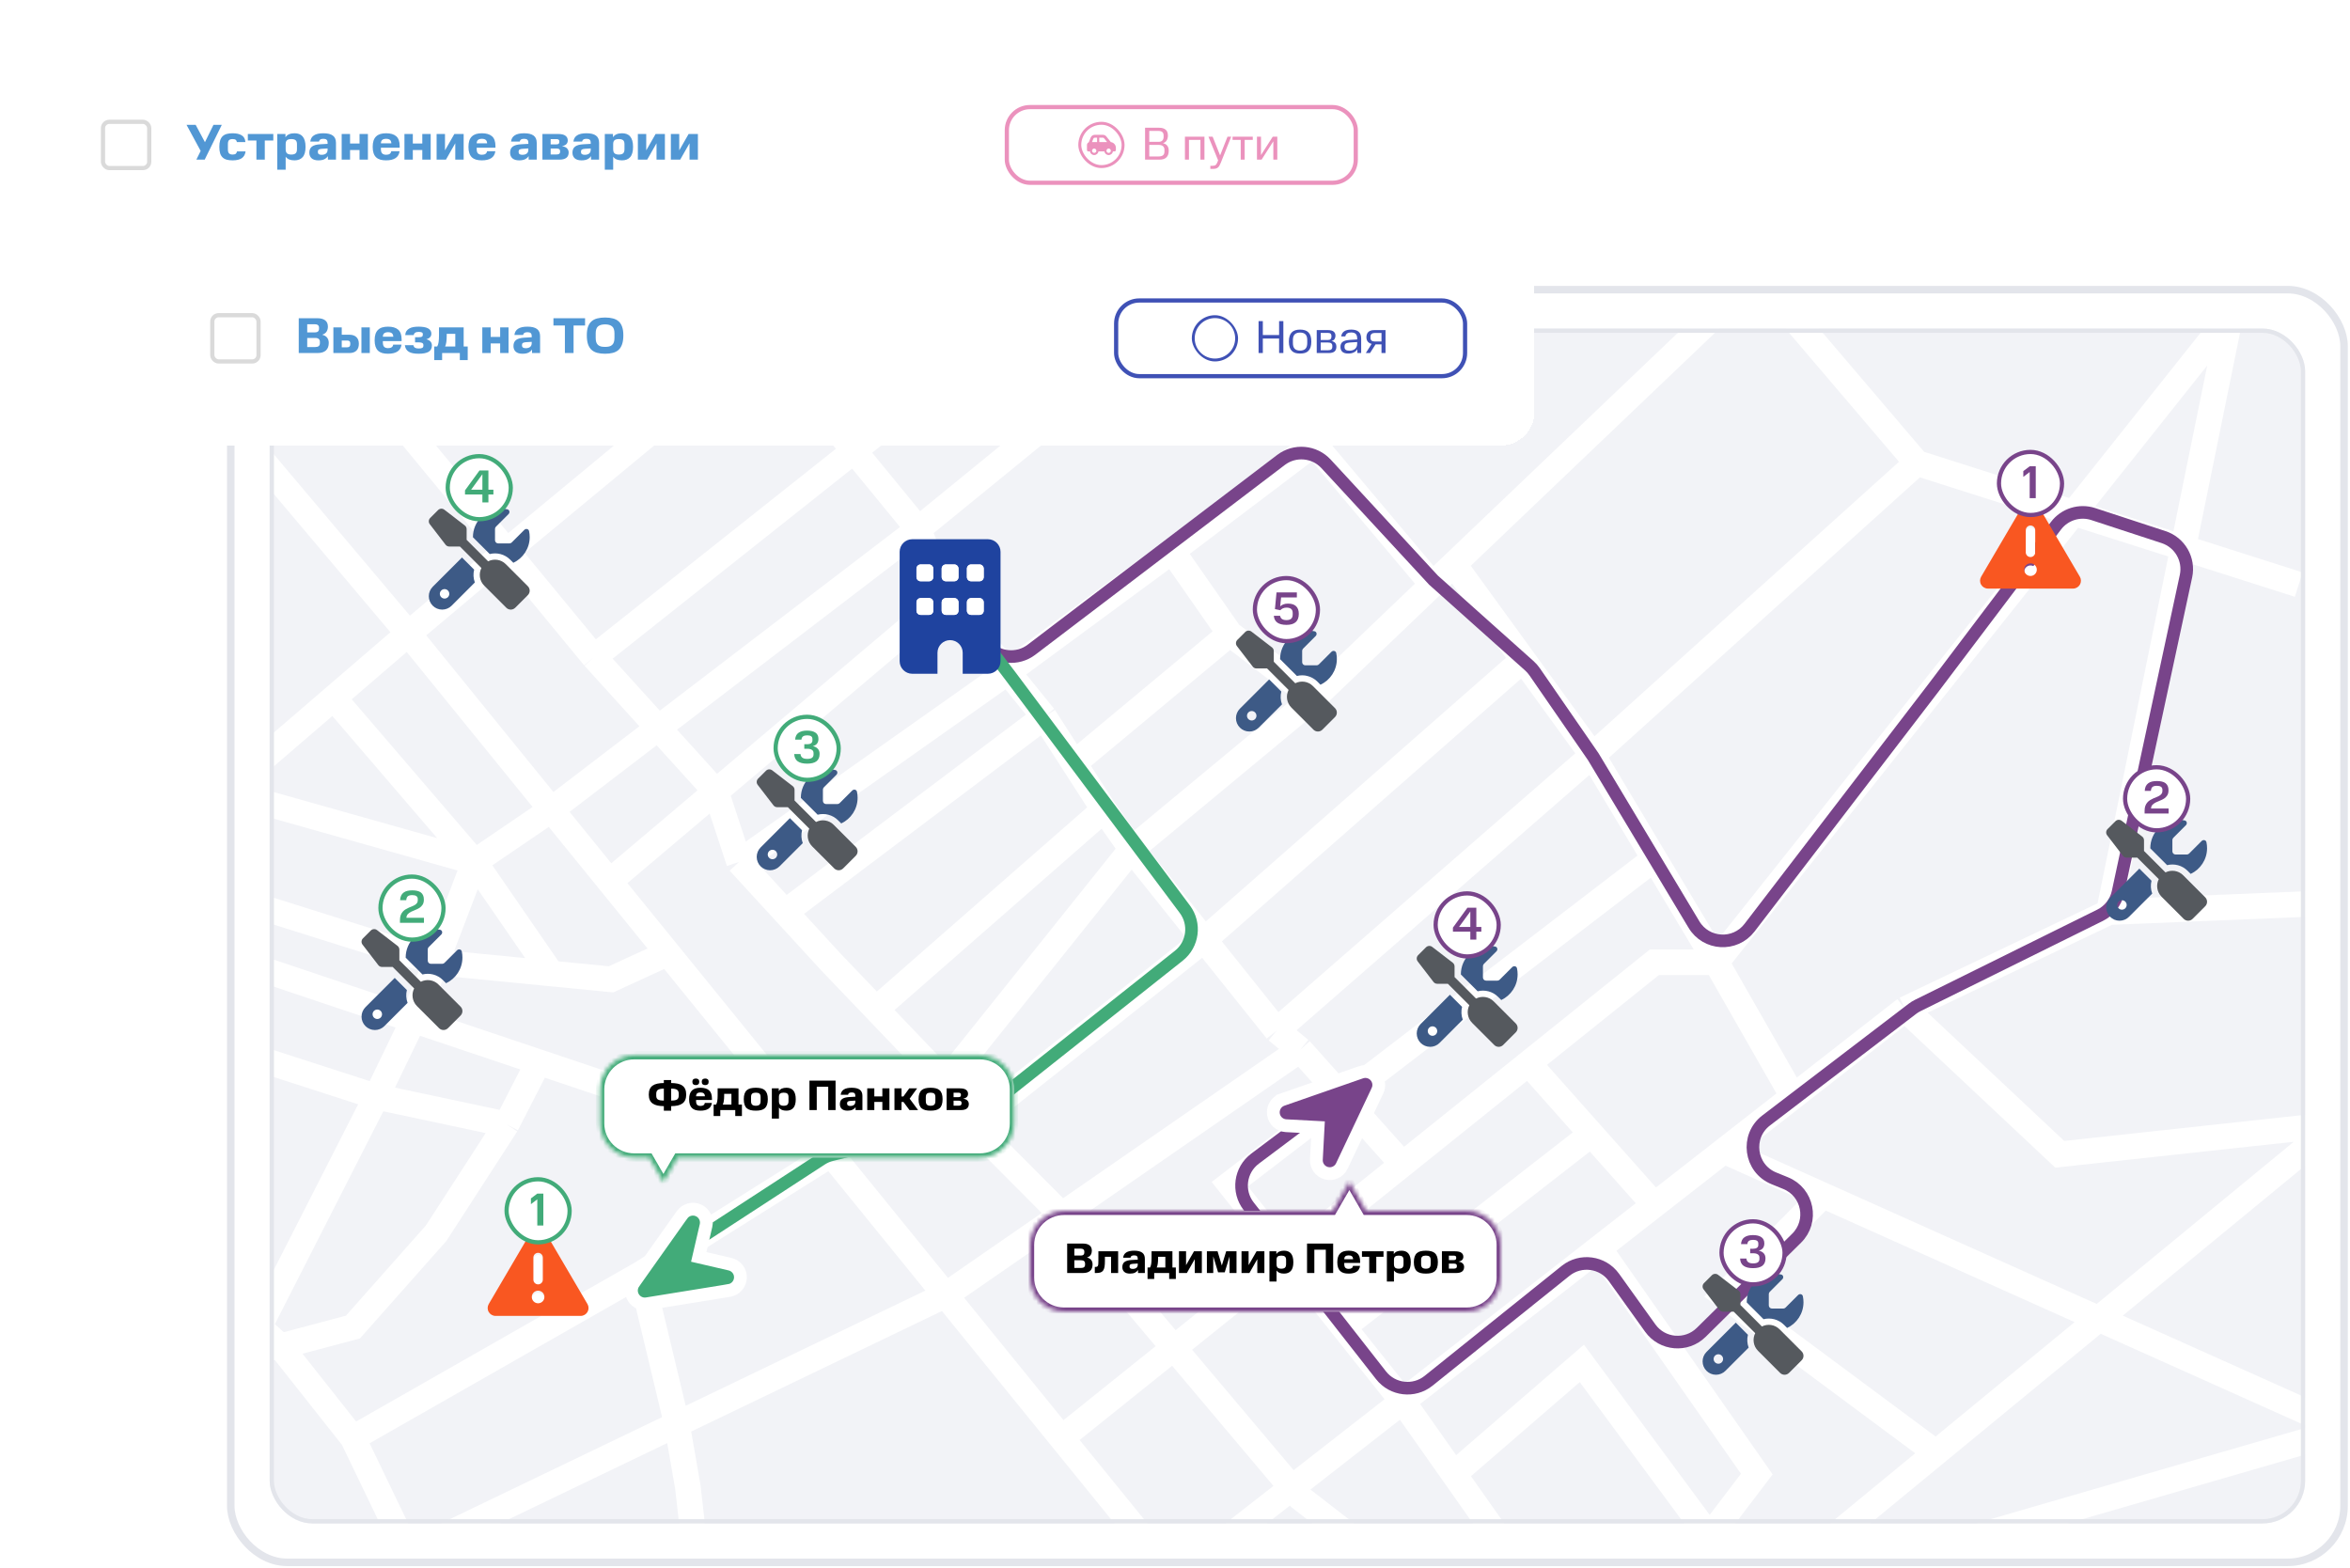 <?xml version="1.0"?>
<svg xmlns="http://www.w3.org/2000/svg" width="559" height="373" viewBox="0 0 559 373" fill="none">
<rect x="54.895" y="68.894" width="502.688" height="302.724" rx="13.417" fill="white"/>
<rect x="54.895" y="68.894" width="502.688" height="302.724" rx="13.417" stroke="#E3E5EB" stroke-width="1.789"/>
<g clip-path="url(#clip0_1888_23486)">
<rect x="64.15" y="78.15" width="484.176" height="284.212" rx="10.15" fill="#F2F3F7"/>
<path d="M546.804 139.053L455.957 110.116M340.75 139.053L345.825 134.209M340.75 139.053L312.567 105.557M340.75 139.053L312.567 166.011M141.294 156.309L269.189 54.804L278.832 65.462L284.384 72.06M141.294 156.309L120.486 131.086M141.294 156.309L170.29 188.283M61.613 108.602L24.564 159.861L40.805 156.309L53.493 188.283M61.613 108.602L97.139 150.726M61.613 108.602L53.493 100.228M53.493 188.283H40.805V209.091M53.493 188.283L112.873 205.031M53.493 188.283L79.376 166.011M97.139 150.726L79.376 166.011M97.139 150.726L131.143 192.599M97.139 150.726L120.486 131.086M501.634 216.958L530.563 75.105L408.25 228.884M501.634 216.958L453.2 240.05M501.634 216.958L569.642 214.166M408.25 228.884H393.532L363.588 252.917M408.25 228.884L426.521 260.866M408.25 228.884L393.532 204.27M252.52 342.062L281.37 377.588L292.535 365.408L333.645 333.332M252.52 342.062L224.906 308.058M252.52 342.062L333.645 276.95M417.893 380.633L557.969 340.032L433.626 284.311M417.893 380.633L460.525 345.553M417.893 380.633L406.646 365.408M453.2 240.05L489.961 274.561L555.432 267.456L460.525 345.553M453.2 240.05L426.521 260.866M426.521 260.866L410.027 273.736M378.814 179.655L455.957 110.116M378.814 179.655L303.701 245.125M378.814 179.655L362.32 156.932M378.814 179.655L393.532 204.27M345.825 134.209L417.893 65.462L455.957 110.116M345.825 134.209L362.32 156.932M303.701 245.125L309.284 249.693M303.701 245.125L286.445 223.555M309.284 249.693L252.52 288.957M309.284 249.693L333.645 276.95M224.906 308.058L197.704 274.561M224.906 308.058L161.023 338.763M224.906 308.058L252.52 288.957M83.944 342.062L97.139 369.468L161.023 338.763M83.944 342.062L66.688 320.238M83.944 342.062L152.459 302.983M66.688 320.238L61.613 315.661M66.688 320.238L83.944 315.661L103.737 293.34L120.486 267.456M66.688 320.238L40.805 324.298V380.633H166.67L163.625 353.735L161.023 338.763M112.873 205.031L79.376 166.011M112.873 205.031L131.143 192.599M112.873 205.031L103.737 228.884M112.873 205.031L131.143 231.558M131.143 192.599L218.437 125.857M131.143 192.599L145.003 209.665M103.737 228.884L97.139 245.125L89.527 260.866M103.737 228.884L40.805 209.091M103.737 228.884L131.143 231.558M89.527 260.866L61.613 315.661M89.527 260.866L120.486 267.456M89.527 260.866L40.805 245.125M61.613 315.661L40.805 296.892V245.125M120.486 267.456L128.098 252.624M40.805 245.125V223.302M40.805 223.302V209.091M40.805 223.302L128.098 252.624M186.582 260.866L172.253 267.456L128.098 252.624M186.582 260.866L158.863 226.732M186.582 260.866L197.704 274.561M158.863 226.732L145.354 232.945L131.143 231.558M158.863 226.732L145.003 209.665M197.704 274.561L152.459 302.983M152.459 302.983L161.023 338.763M53.493 100.228L29.132 75.105H74.301L83.094 85.763M53.493 100.228L83.094 85.763M83.094 85.763L120.486 131.086M120.486 131.086L181.388 80.688L218.437 125.857M218.437 125.857L284.384 72.06M218.437 125.857L224.906 142.098M284.384 72.06L312.567 105.557M145.003 209.665L170.29 188.283M224.906 142.098L239.753 159.861M224.906 142.098L170.29 188.283M239.753 159.861L175.805 205.031M239.753 159.861L278.832 131.086M239.753 159.861L248.381 170.519M175.805 205.031L186.755 216.958M175.805 205.031L170.29 188.283M278.832 131.086L312.567 105.557M278.832 131.086L292.535 150.726M248.381 170.519L186.755 216.958M248.381 170.519L255.486 181.559M186.755 216.958L197.704 228.884L208.39 240.05M312.567 166.011L269.189 201.986M312.567 166.011L292.535 150.726M269.189 201.986L224.906 257.306M269.189 201.986L262.592 192.599M269.189 201.986L286.445 223.555M224.906 257.306L208.39 240.05M224.906 257.306L231.125 267.456M208.39 240.05L262.592 192.599M262.592 192.599L255.486 181.559M286.445 223.555L362.32 156.932M286.445 223.555L231.125 267.456M231.125 267.456L252.52 288.957M252.52 288.957L309.284 356.272L340.75 380.633L362.32 374.036L345.825 350.622M333.645 333.332L345.825 350.622M333.645 333.332L319.584 315.661M333.645 333.332L380.348 296.892M345.825 350.622L376.277 324.298L406.646 365.408M393.532 204.27L292.535 281.667L319.584 315.661M333.645 276.95L363.588 252.917M363.588 252.917L378.56 269.761M393.532 286.605L378.56 269.761M393.532 286.605L410.027 273.736M393.532 286.605L380.348 296.892M378.56 269.761L319.584 315.661M255.486 181.559L292.535 150.726M410.027 273.736L433.626 284.311M460.525 345.553L410.027 308.058L433.626 284.311M380.348 296.892L417.893 350.622L406.646 365.408" stroke="white" stroke-width="6.09"/>
<path d="M230.5 149L234.573 153.526C237.357 156.619 242.049 157.061 245.362 154.541L304.715 109.4C307.996 106.905 312.635 107.31 315.433 110.337L341 138L363.789 158.365C364.261 158.787 364.682 159.263 365.042 159.784L379 180L402.949 219.915C405.853 224.756 412.722 225.147 416.157 220.668L460 163.5L489.056 125.057C491.116 122.331 494.681 121.214 497.928 122.278L514.654 127.757C518.546 129.032 520.846 133.039 519.985 137.042L503.812 212.224C503.299 214.61 501.725 216.631 499.539 217.712L456.193 239.157C455.732 239.385 455.294 239.657 454.886 239.969L420.12 266.511C415.201 270.266 416.225 277.944 421.956 280.278L424.761 281.421C430.081 283.589 431.451 290.489 427.362 294.524L404.665 316.923C401.165 320.376 395.409 319.886 392.544 315.89L383.921 303.863C381.247 300.134 375.992 299.413 372.413 302.284L339.814 328.435C336.339 331.223 331.256 330.634 328.509 327.127L297.036 286.931C294.272 283.401 294.948 278.289 298.535 275.599L320 259.5" stroke="#78448A" stroke-width="3" stroke-linecap="round"/>
<g filter="url(#filter0_d_1888_23486)">
<path d="M327.665 255.369C327.666 255.368 327.666 255.368 327.666 255.367C328.22 254.202 328.01 252.824 327.155 251.873C326.301 250.922 324.953 250.566 323.735 250.992C323.735 250.992 323.734 250.993 323.734 250.993L305.026 257.502C305.026 257.503 305.026 257.503 305.025 257.503C305.025 257.503 305.025 257.503 305.025 257.503C303.578 258.006 302.706 259.458 302.914 260.958C303.124 262.476 304.385 263.618 305.902 263.699L313.537 264.108L313.129 271.743C313.047 273.268 314.055 274.627 315.526 275.004C317.009 275.385 318.545 274.654 319.196 273.276C319.196 273.276 319.196 273.276 319.196 273.276C319.196 273.276 319.196 273.275 319.196 273.275L327.665 255.369Z" fill="#78448A" stroke="white" stroke-width="3.045"/>
</g>
<g filter="url(#filter1_d_1888_23486)">
<path d="M339.203 221.328C339.602 220.93 340.234 220.887 340.684 221.23L345.559 224.98C345.836 225.191 346 225.523 346 225.87V228.406L351.109 233.516C352.469 232.827 354.175 233.047 355.309 234.186L360.559 239.436C361.145 240.022 361.145 240.973 360.559 241.559L357.559 244.559C356.974 245.145 356.022 245.145 355.436 244.559L350.186 239.309C349.052 238.175 348.827 236.469 349.516 235.109L344.406 230H341.875C341.524 230 341.195 229.836 340.984 229.559L337.234 224.684C336.888 224.239 336.93 223.606 337.328 223.203L339.203 221.328Z" fill="#55595E"/>
<path d="M344.894 232.606L337.933 239.567C337.337 240.163 337 240.973 337 241.817C337 243.575 338.425 245 340.183 245C341.027 245 341.838 244.663 342.433 244.067L347.955 238.545C347.589 237.566 347.533 236.502 347.786 235.494L344.894 232.602V232.606ZM357.109 233.867C359.406 232.789 361 230.455 361 227.75C361 227.258 360.948 226.78 360.85 226.32C360.737 225.795 360.095 225.659 359.716 226.039L356.72 229.034C356.58 229.175 356.387 229.255 356.191 229.255H353.5C353.087 229.255 352.75 228.917 352.75 228.505V225.809C352.75 225.612 352.83 225.42 352.97 225.28L355.966 222.284C356.345 221.905 356.209 221.263 355.684 221.15C355.22 221.052 354.742 221 354.25 221C350.523 221 347.5 224.023 347.5 227.75C347.5 227.764 347.5 227.773 347.5 227.788L351.498 231.786C353.186 231.359 355.052 231.809 356.373 233.131L357.109 233.867ZM340.75 240.125C341.048 240.125 341.335 240.244 341.545 240.455C341.756 240.665 341.875 240.952 341.875 241.25C341.875 241.548 341.756 241.835 341.545 242.045C341.335 242.256 341.048 242.375 340.75 242.375C340.452 242.375 340.165 242.256 339.955 242.045C339.744 241.835 339.625 241.548 339.625 241.25C339.625 240.952 339.744 240.665 339.955 240.455C340.165 240.244 340.452 240.125 340.75 240.125Z" fill="#3D5A86"/>
<rect x="341.5" y="208.5" width="15" height="15" rx="7.5" fill="white"/>
<rect x="341.5" y="208.5" width="15" height="15" rx="7.5" stroke="#78448A"/>
<path d="M349.056 211.91H351.179V216.486H352.367V217.608H351.179V219.5H349.749V217.608H345.613V216.64L349.056 211.91ZM349.749 216.486V212.801L347.065 216.486H349.749Z" fill="#78448A"/>
</g>
<g filter="url(#filter2_d_1888_23486)">
<path d="M296.203 146.328C296.602 145.93 297.234 145.887 297.684 146.23L302.559 149.98C302.836 150.191 303 150.523 303 150.87V153.406L308.109 158.516C309.469 157.827 311.175 158.047 312.309 159.186L317.559 164.436C318.145 165.022 318.145 165.973 317.559 166.559L314.559 169.559C313.974 170.145 313.022 170.145 312.436 169.559L307.186 164.309C306.052 163.175 305.827 161.469 306.516 160.109L301.406 155H298.875C298.524 155 298.195 154.836 297.984 154.559L294.234 149.684C293.888 149.239 293.93 148.606 294.328 148.203L296.203 146.328Z" fill="#55595E"/>
<path d="M301.894 157.606L294.933 164.567C294.337 165.163 294 165.973 294 166.817C294 168.575 295.425 170 297.183 170C298.027 170 298.838 169.663 299.433 169.067L304.955 163.545C304.589 162.566 304.533 161.502 304.786 160.494L301.894 157.602V157.606ZM314.109 158.867C316.406 157.789 318 155.455 318 152.75C318 152.258 317.948 151.78 317.85 151.32C317.737 150.795 317.095 150.659 316.716 151.039L313.72 154.034C313.58 154.175 313.387 154.255 313.191 154.255H310.5C310.087 154.255 309.75 153.917 309.75 153.505V150.809C309.75 150.612 309.83 150.42 309.97 150.28L312.966 147.284C313.345 146.905 313.209 146.263 312.684 146.15C312.22 146.052 311.742 146 311.25 146C307.523 146 304.5 149.023 304.5 152.75C304.5 152.764 304.5 152.773 304.5 152.788L308.498 156.786C310.186 156.359 312.052 156.809 313.373 158.131L314.109 158.867ZM297.75 165.125C298.048 165.125 298.335 165.244 298.545 165.455C298.756 165.665 298.875 165.952 298.875 166.25C298.875 166.548 298.756 166.835 298.545 167.045C298.335 167.256 298.048 167.375 297.75 167.375C297.452 167.375 297.165 167.256 296.955 167.045C296.744 166.835 296.625 166.548 296.625 166.25C296.625 165.952 296.744 165.665 296.955 165.455C297.165 165.244 297.452 165.125 297.75 165.125Z" fill="#3D5A86"/>
<rect x="298.5" y="133.5" width="15" height="15" rx="7.5" fill="white"/>
<rect x="298.5" y="133.5" width="15" height="15" rx="7.5" stroke="#78448A"/>
<path d="M304.505 142.476C304.608 143.158 305.114 143.499 306.023 143.499C306.507 143.499 306.874 143.393 307.123 143.18C307.372 142.967 307.497 142.634 307.497 142.179V141.805C307.497 141.365 307.372 141.042 307.123 140.837C306.874 140.632 306.514 140.529 306.045 140.529C305.715 140.529 305.425 140.584 305.176 140.694C304.927 140.804 304.718 140.954 304.549 141.145L303.273 140.881L303.647 136.91H308.487V138.098H304.736L304.527 140.232C304.703 140.049 304.945 139.895 305.253 139.77C305.561 139.638 305.935 139.572 306.375 139.572C307.226 139.572 307.867 139.777 308.3 140.188C308.733 140.599 308.949 141.207 308.949 142.014C308.949 142.901 308.7 143.561 308.201 143.994C307.71 144.419 306.984 144.632 306.023 144.632C305.084 144.632 304.362 144.456 303.856 144.104C303.35 143.745 303.068 143.202 303.009 142.476H304.505Z" fill="#78448A"/>
</g>
<g filter="url(#filter3_d_1888_23486)">
<mask id="path-15-inside-1_1888_23486" fill="white">
<path fill-rule="evenodd" clip-rule="evenodd" d="M324.977 286L320.975 279.069L316.974 286H253.12C248.636 286 245 289.636 245 294.12V301.88C245 306.364 248.636 310 253.12 310H348.88C353.364 310 357 306.364 357 301.88V294.12C357 289.636 353.364 286 348.88 286H324.977Z"/>
</mask>
<path fill-rule="evenodd" clip-rule="evenodd" d="M324.977 286L320.975 279.069L316.974 286H253.12C248.636 286 245 289.636 245 294.12V301.88C245 306.364 248.636 310 253.12 310H348.88C353.364 310 357 306.364 357 301.88V294.12C357 289.636 353.364 286 348.88 286H324.977Z" fill="white"/>
<path d="M320.975 279.069L321.841 278.569L320.975 277.069L320.109 278.569L320.975 279.069ZM324.977 286L324.111 286.5L324.4 287H324.977V286ZM316.974 286V287H317.551L317.84 286.5L316.974 286ZM320.109 279.569L324.111 286.5L325.843 285.5L321.841 278.569L320.109 279.569ZM317.84 286.5L321.841 279.569L320.109 278.569L316.107 285.5L317.84 286.5ZM253.12 287H316.974V285H253.12V287ZM246 294.12C246 290.188 249.188 287 253.12 287V285C248.083 285 244 289.083 244 294.12H246ZM246 301.88V294.12H244V301.88H246ZM253.12 309C249.188 309 246 305.812 246 301.88H244C244 306.917 248.083 311 253.12 311V309ZM348.88 309H253.12V311H348.88V309ZM356 301.88C356 305.812 352.812 309 348.88 309V311C353.917 311 358 306.917 358 301.88H356ZM356 294.12V301.88H358V294.12H356ZM348.88 287C352.812 287 356 290.188 356 294.12H358C358 289.083 353.917 285 348.88 285V287ZM324.977 287H348.88V285H324.977V287Z" fill="#78448A" mask="url(#path-15-inside-1_1888_23486)"/>
<path d="M257.609 293.794C258.285 293.794 258.806 293.936 259.172 294.221C259.537 294.498 259.72 294.924 259.72 295.5C259.72 295.851 259.635 296.173 259.466 296.464C259.297 296.755 258.996 296.971 258.563 297.113C259.036 297.235 259.375 297.438 259.578 297.723C259.788 298.007 259.892 298.352 259.892 298.758C259.892 299.414 259.703 299.918 259.324 300.27C258.945 300.622 258.377 300.798 257.619 300.798H253.853V293.794H257.609ZM258.106 298.514C258.106 298.277 258.028 298.095 257.872 297.966C257.717 297.831 257.487 297.763 257.182 297.763H255.558V299.59H257.182C257.798 299.59 258.106 299.336 258.106 298.829V298.514ZM257.933 295.682C257.933 295.466 257.862 295.3 257.72 295.185C257.578 295.063 257.372 295.002 257.101 295.002H255.558V296.647H257.101C257.372 296.647 257.578 296.586 257.72 296.464C257.862 296.335 257.933 296.153 257.933 295.916V295.682ZM260.423 299.347H260.575C260.731 299.347 260.856 299.326 260.951 299.286C261.045 299.245 261.116 299.171 261.164 299.062C261.211 298.954 261.241 298.812 261.255 298.636C261.269 298.453 261.275 298.22 261.275 297.936V295.632H265.975V300.798H264.29V296.941H262.828V297.956C262.828 298.497 262.798 298.951 262.737 299.316C262.676 299.682 262.568 299.976 262.412 300.199C262.263 300.416 262.054 300.571 261.783 300.666C261.512 300.754 261.17 300.798 260.758 300.798H260.423V299.347ZM266.97 299.387C266.97 298.846 267.146 298.44 267.498 298.169C267.856 297.898 268.425 297.743 269.203 297.702L270.644 297.621V297.428C270.644 297.124 270.577 296.91 270.441 296.789C270.306 296.667 270.096 296.606 269.812 296.606C269.521 296.606 269.308 296.65 269.173 296.738C269.037 296.826 268.949 296.968 268.909 297.164H267.163C267.224 296.609 267.467 296.193 267.894 295.916C268.32 295.632 268.953 295.489 269.792 295.489C270.644 295.489 271.281 295.645 271.7 295.956C272.12 296.261 272.329 296.751 272.329 297.428V300.798H270.705V300.088C270.529 300.358 270.289 300.568 269.985 300.717C269.68 300.866 269.281 300.94 268.787 300.94C268.191 300.94 267.738 300.801 267.427 300.524C267.122 300.247 266.97 299.868 266.97 299.387ZM269.437 299.824C269.809 299.824 270.103 299.739 270.32 299.57C270.536 299.401 270.644 299.137 270.644 298.778V298.545L269.477 298.616C269.2 298.636 268.997 298.687 268.868 298.768C268.746 298.849 268.685 298.981 268.685 299.164V299.276C268.685 299.641 268.936 299.824 269.437 299.824ZM272.97 299.489H273.559C273.694 299.265 273.789 298.974 273.843 298.616C273.897 298.25 273.924 297.807 273.924 297.286V295.632H278.888V299.489H279.7V302.219H278.116V300.798H274.553V302.219H272.97V299.489ZM275.477 296.941V297.286C275.477 297.807 275.45 298.25 275.396 298.616C275.342 298.974 275.26 299.265 275.152 299.489H277.203V296.941H275.477ZM282.131 295.632V298.93L284.019 295.632H285.886V300.798H284.202V297.499L282.324 300.798H280.446V295.632H282.131ZM288.6 296.839V300.798H287.087V295.632H289.625L290.64 299.012L291.675 295.632H294.132V300.798H292.477V296.87L291.33 300.636H289.747L288.6 296.839ZM297.01 295.632V298.93L298.898 295.632H300.765V300.798H299.08V297.499L297.202 300.798H295.325V295.632H297.01ZM303.61 295.632V296.301C303.793 296.017 304.037 295.811 304.341 295.682C304.646 295.554 305.011 295.489 305.437 295.489C305.783 295.489 306.09 295.54 306.361 295.642C306.639 295.743 306.872 295.906 307.061 296.129C307.251 296.345 307.396 296.63 307.498 296.982C307.599 297.327 307.65 297.743 307.65 298.23C307.65 299.177 307.454 299.868 307.061 300.301C306.676 300.727 306.134 300.94 305.437 300.94C305.025 300.94 304.669 300.883 304.372 300.768C304.074 300.646 303.834 300.456 303.651 300.199V302.828H301.966V295.632H303.61ZM305.925 297.682C305.925 297.296 305.83 297.029 305.64 296.88C305.458 296.731 305.173 296.657 304.788 296.657C304.402 296.657 304.118 296.731 303.935 296.88C303.752 297.022 303.658 297.273 303.651 297.631V298.697C303.651 299.083 303.742 299.36 303.925 299.529C304.114 299.692 304.402 299.773 304.788 299.773C305.173 299.773 305.458 299.695 305.64 299.539C305.83 299.377 305.925 299.096 305.925 298.697V297.682ZM317.122 293.794V300.798H315.376V295.256H312.645V300.798H310.909V293.794H317.122ZM318.108 298.23C318.108 297.736 318.166 297.316 318.281 296.971C318.396 296.626 318.568 296.345 318.798 296.129C319.028 295.906 319.309 295.743 319.641 295.642C319.979 295.54 320.368 295.489 320.808 295.489C321.701 295.489 322.378 295.689 322.838 296.088C323.305 296.488 323.538 297.151 323.538 298.078V298.403H319.763V298.656C319.763 299.089 319.854 299.391 320.037 299.56C320.219 299.729 320.476 299.814 320.808 299.814C321.431 299.814 321.776 299.577 321.843 299.103H323.518C323.43 299.732 323.156 300.196 322.696 300.494C322.236 300.791 321.607 300.94 320.808 300.94C320.368 300.94 319.979 300.893 319.641 300.798C319.302 300.697 319.018 300.538 318.788 300.321C318.565 300.104 318.396 299.824 318.281 299.479C318.166 299.133 318.108 298.717 318.108 298.23ZM320.808 296.606C320.476 296.606 320.219 296.677 320.037 296.819C319.861 296.961 319.769 297.195 319.763 297.52H321.864C321.85 297.195 321.755 296.961 321.579 296.819C321.41 296.677 321.153 296.606 320.808 296.606ZM323.972 296.941V295.632H329.098V296.941H327.383V300.798H325.698V296.941H323.972ZM331.544 295.632V296.301C331.727 296.017 331.97 295.811 332.275 295.682C332.579 295.554 332.945 295.489 333.371 295.489C333.716 295.489 334.024 295.54 334.295 295.642C334.572 295.743 334.806 295.906 334.995 296.129C335.184 296.345 335.33 296.63 335.431 296.982C335.533 297.327 335.584 297.743 335.584 298.23C335.584 299.177 335.387 299.868 334.995 300.301C334.609 300.727 334.068 300.94 333.371 300.94C332.958 300.94 332.603 300.883 332.305 300.768C332.007 300.646 331.767 300.456 331.584 300.199V302.828H329.899V295.632H331.544ZM333.858 297.682C333.858 297.296 333.763 297.029 333.574 296.88C333.391 296.731 333.107 296.657 332.721 296.657C332.336 296.657 332.051 296.731 331.869 296.88C331.686 297.022 331.591 297.273 331.584 297.631V298.697C331.584 299.083 331.676 299.36 331.859 299.529C332.048 299.692 332.336 299.773 332.721 299.773C333.107 299.773 333.391 299.695 333.574 299.539C333.763 299.377 333.858 299.096 333.858 298.697V297.682ZM340.317 297.723C340.317 297.31 340.222 297.029 340.032 296.88C339.843 296.731 339.559 296.657 339.18 296.657C338.801 296.657 338.517 296.731 338.327 296.88C338.138 297.029 338.043 297.31 338.043 297.723V298.656C338.043 299.076 338.138 299.367 338.327 299.529C338.517 299.692 338.801 299.773 339.18 299.773C339.559 299.773 339.843 299.692 340.032 299.529C340.222 299.367 340.317 299.073 340.317 298.646V297.723ZM336.317 298.21C336.317 297.689 336.378 297.256 336.5 296.91C336.622 296.559 336.801 296.278 337.038 296.068C337.282 295.858 337.579 295.709 337.931 295.621C338.29 295.533 338.706 295.489 339.18 295.489C339.653 295.489 340.066 295.533 340.418 295.621C340.777 295.709 341.075 295.858 341.311 296.068C341.548 296.278 341.728 296.559 341.849 296.91C341.971 297.256 342.032 297.689 342.032 298.21C342.032 298.738 341.971 299.177 341.849 299.529C341.728 299.881 341.548 300.162 341.311 300.372C341.075 300.575 340.777 300.72 340.418 300.808C340.066 300.896 339.653 300.94 339.18 300.94C338.706 300.94 338.29 300.896 337.931 300.808C337.579 300.72 337.282 300.575 337.038 300.372C336.801 300.162 336.622 299.881 336.5 299.529C336.378 299.177 336.317 298.738 336.317 298.21ZM346.09 295.632C346.807 295.632 347.318 295.75 347.623 295.987C347.934 296.217 348.089 296.532 348.089 296.931C348.089 297.229 347.998 297.476 347.815 297.672C347.633 297.868 347.335 298.007 346.922 298.088C347.423 298.169 347.771 298.325 347.968 298.555C348.171 298.785 348.272 299.049 348.272 299.347C348.272 300.314 347.646 300.798 346.394 300.798H342.994V295.632H346.09ZM346.547 299.062C346.547 298.731 346.323 298.565 345.877 298.565H344.648V299.753H345.877C346.323 299.753 346.547 299.58 346.547 299.235V299.062ZM346.394 297.113C346.394 296.971 346.35 296.863 346.262 296.789C346.181 296.707 346.032 296.667 345.816 296.667H344.648V297.723H345.826C346.042 297.723 346.191 297.679 346.273 297.591C346.354 297.503 346.394 297.388 346.394 297.245V297.113Z" fill="black"/>
</g>
<path d="M231 148.5L240.5 161L281.841 216.271C284.435 219.739 283.799 224.642 280.405 227.332L232.365 265.418C231.466 266.131 230.423 266.642 229.309 266.917L197.815 274.676C196.944 274.89 196.116 275.25 195.365 275.739L165 295.5" stroke="#42AB79" stroke-width="3" stroke-linecap="round"/>
<g filter="url(#filter4_d_1888_23486)">
<path d="M150.784 301.066C150.784 301.066 150.783 301.067 150.783 301.068C150.035 302.119 150.003 303.512 150.679 304.597C151.355 305.682 152.621 306.267 153.894 306.059C153.895 306.058 153.895 306.058 153.896 306.058L173.45 302.896C173.45 302.896 173.45 302.896 173.45 302.896C173.451 302.896 173.451 302.895 173.451 302.895C174.964 302.651 176.074 301.372 176.13 299.859C176.187 298.328 175.143 296.984 173.663 296.641L166.215 294.913L167.943 287.465C168.288 285.977 167.532 284.463 166.148 283.836C164.754 283.205 163.114 283.658 162.234 284.901C162.234 284.901 162.233 284.901 162.233 284.902C162.233 284.902 162.233 284.902 162.233 284.902L150.784 301.066Z" fill="#42AB79" stroke="white" stroke-width="3.045"/>
</g>
</g>
<rect x="64.658" y="78.658" width="483.161" height="283.197" rx="9.643" stroke="#E3E5EB" stroke-width="1.015"/>
<g filter="url(#filter5_d_1888_23486)">
<path d="M214 128C214 126.344 215.344 125 217 125H235C236.656 125 238 126.344 238 128V154C238 155.656 236.656 157 235 157H229V152C229 150.344 227.656 149 226 149C224.344 149 223 150.344 223 152V157H217C215.344 157 214 155.656 214 154V128ZM219 139C218.45 139 218 139.45 218 140V142C218 142.55 218.45 143 219 143H221C221.55 143 222 142.55 222 142V140C222 139.45 221.55 139 221 139H219ZM224 140V142C224 142.55 224.45 143 225 143H227C227.55 143 228 142.55 228 142V140C228 139.45 227.55 139 227 139H225C224.45 139 224 139.45 224 140ZM231 139C230.45 139 230 139.45 230 140V142C230 142.55 230.45 143 231 143H233C233.55 143 234 142.55 234 142V140C234 139.45 233.55 139 233 139H231ZM218 132V134C218 134.55 218.45 135 219 135H221C221.55 135 222 134.55 222 134V132C222 131.45 221.55 131 221 131H219C218.45 131 218 131.45 218 132ZM225 131C224.45 131 224 131.45 224 132V134C224 134.55 224.45 135 225 135H227C227.55 135 228 134.55 228 134V132C228 131.45 227.55 131 227 131H225ZM230 132V134C230 134.55 230.45 135 231 135H233C233.55 135 234 134.55 234 134V132C234 131.45 233.55 131 233 131H231C230.45 131 230 131.45 230 132Z" fill="#1F439F"/>
<path d="M219 131C218.45 131 218 131.45 218 132V134C218 134.55 218.45 135 219 135H221C221.55 135 222 134.55 222 134V132C222 131.45 221.55 131 221 131H219ZM219 139C218.45 139 218 139.45 218 140V142C218 142.55 218.45 143 219 143H221C221.55 143 222 142.55 222 142V140C222 139.45 221.55 139 221 139H219ZM225 139C224.45 139 224 139.45 224 140V142C224 142.55 224.45 143 225 143H227C227.55 143 228 142.55 228 142V140C228 139.45 227.55 139 227 139H225ZM230 140V142C230 142.55 230.45 143 231 143H233C233.55 143 234 142.55 234 142V140C234 139.45 233.55 139 233 139H231C230.45 139 230 139.45 230 140ZM224 132V134C224 134.55 224.45 135 225 135H227C227.55 135 228 134.55 228 134V132C228 131.45 227.55 131 227 131H225C224.45 131 224 131.45 224 132ZM231 131C230.45 131 230 131.45 230 132V134C230 134.55 230.45 135 231 135H233C233.55 135 234 134.55 234 134V132C234 131.45 233.55 131 233 131H231Z" fill="white"/>
</g>
<g filter="url(#filter6_d_1888_23486)">
<g filter="url(#filter7_d_1888_23486)">
<mask id="path-22-inside-2_1888_23486" fill="white">
<path fill-rule="evenodd" clip-rule="evenodd" d="M150.866 246.951C146.381 246.951 142.746 250.587 142.746 255.072V263.192C142.746 267.677 146.381 271.312 150.866 271.312H154.406L157.807 277.202L161.207 271.312H233.085C237.569 271.312 241.205 267.677 241.205 263.192V255.072C241.205 250.587 237.569 246.951 233.085 246.951H150.866Z"/>
</mask>
<path fill-rule="evenodd" clip-rule="evenodd" d="M150.866 246.951C146.381 246.951 142.746 250.587 142.746 255.072V263.192C142.746 267.677 146.381 271.312 150.866 271.312H154.406L157.807 277.202L161.207 271.312H233.085C237.569 271.312 241.205 267.677 241.205 263.192V255.072C241.205 250.587 237.569 246.951 233.085 246.951H150.866Z" fill="white"/>
<path d="M154.406 271.312L155.272 270.812L154.984 270.312H154.406V271.312ZM157.807 277.202L156.941 277.702L157.807 279.202L158.673 277.702L157.807 277.202ZM161.207 271.312V270.312H160.629L160.341 270.812L161.207 271.312ZM143.746 255.072C143.746 251.139 146.934 247.951 150.866 247.951V245.951C145.829 245.951 141.746 250.035 141.746 255.072H143.746ZM143.746 263.192V255.072H141.746V263.192H143.746ZM150.866 270.312C146.934 270.312 143.746 267.124 143.746 263.192H141.746C141.746 268.229 145.829 272.312 150.866 272.312V270.312ZM154.406 270.312H150.866V272.312H154.406V270.312ZM158.673 276.702L155.272 270.812L153.54 271.812L156.941 277.702L158.673 276.702ZM160.341 270.812L156.941 276.702L158.673 277.702L162.073 271.812L160.341 270.812ZM233.085 270.312H161.207V272.312H233.085V270.312ZM240.205 263.192C240.205 267.124 237.017 270.312 233.085 270.312V272.312C238.122 272.312 242.205 268.229 242.205 263.192H240.205ZM240.205 255.072V263.192H242.205V255.072H240.205ZM233.085 247.951C237.017 247.951 240.205 251.139 240.205 255.072H242.205C242.205 250.035 238.122 245.951 233.085 245.951V247.951ZM150.866 247.951H233.085V245.951H150.866V247.951Z" fill="#42AB79" mask="url(#path-22-inside-2_1888_23486)"/>
</g>
<path d="M157.909 261.108C157.327 261.101 156.812 261.05 156.366 260.955C155.919 260.854 155.544 260.695 155.239 260.478C154.941 260.262 154.715 259.981 154.559 259.636C154.403 259.284 154.326 258.858 154.326 258.357C154.326 257.843 154.403 257.413 154.559 257.068C154.715 256.716 154.941 256.435 155.239 256.225C155.544 256.009 155.919 255.853 156.366 255.758C156.812 255.664 157.327 255.613 157.909 255.606V254.896H159.655V255.606C160.237 255.613 160.751 255.664 161.197 255.758C161.644 255.853 162.016 256.009 162.314 256.225C162.618 256.435 162.845 256.716 162.994 257.068C163.15 257.413 163.227 257.843 163.227 258.357C163.227 258.858 163.15 259.284 162.994 259.636C162.845 259.981 162.618 260.262 162.314 260.478C162.016 260.695 161.644 260.854 161.197 260.955C160.751 261.05 160.237 261.101 159.655 261.108V262.184H157.909V261.108ZM157.909 256.936C157.239 256.943 156.768 257.041 156.498 257.23C156.234 257.42 156.102 257.731 156.102 258.164V258.57C156.102 258.793 156.129 258.983 156.183 259.138C156.244 259.294 156.342 259.419 156.477 259.514C156.62 259.602 156.806 259.67 157.036 259.717C157.273 259.758 157.564 259.778 157.909 259.778V256.936ZM161.451 258.164C161.451 257.941 161.421 257.755 161.36 257.606C161.306 257.45 161.208 257.325 161.065 257.23C160.93 257.129 160.747 257.054 160.517 257.007C160.287 256.96 160 256.936 159.655 256.936V259.778C160 259.778 160.287 259.758 160.517 259.717C160.747 259.67 160.93 259.602 161.065 259.514C161.208 259.419 161.306 259.294 161.36 259.138C161.421 258.983 161.451 258.793 161.451 258.57V258.164ZM163.921 259.473C163.921 258.979 163.979 258.56 164.094 258.215C164.209 257.87 164.381 257.589 164.611 257.372C164.841 257.149 165.122 256.987 165.454 256.885C165.792 256.784 166.181 256.733 166.621 256.733C167.514 256.733 168.191 256.932 168.651 257.332C169.118 257.731 169.352 258.394 169.352 259.321V259.646H165.576V259.9C165.576 260.333 165.667 260.634 165.85 260.803C166.032 260.972 166.29 261.057 166.621 261.057C167.244 261.057 167.589 260.82 167.656 260.346H169.331C169.243 260.976 168.969 261.439 168.509 261.737C168.049 262.035 167.42 262.184 166.621 262.184C166.181 262.184 165.792 262.136 165.454 262.042C165.116 261.94 164.831 261.781 164.601 261.564C164.378 261.348 164.209 261.067 164.094 260.722C163.979 260.377 163.921 259.961 163.921 259.473ZM166.621 257.849C166.29 257.849 166.032 257.92 165.85 258.063C165.674 258.205 165.582 258.438 165.576 258.763H167.677C167.663 258.438 167.569 258.205 167.393 258.063C167.223 257.92 166.966 257.849 166.621 257.849ZM164.693 255.312C164.693 255.055 164.764 254.862 164.906 254.733C165.055 254.605 165.258 254.54 165.515 254.54C165.772 254.54 165.972 254.605 166.114 254.733C166.263 254.862 166.337 255.055 166.337 255.312C166.337 255.576 166.263 255.775 166.114 255.911C165.972 256.039 165.772 256.103 165.515 256.103C165.258 256.103 165.055 256.039 164.906 255.911C164.764 255.775 164.693 255.576 164.693 255.312ZM166.926 255.312C166.926 255.055 166.997 254.862 167.139 254.733C167.288 254.605 167.494 254.54 167.758 254.54C168.015 254.54 168.215 254.605 168.357 254.733C168.499 254.862 168.57 255.055 168.57 255.312C168.57 255.576 168.499 255.775 168.357 255.911C168.215 256.039 168.015 256.103 167.758 256.103C167.494 256.103 167.288 256.039 167.139 255.911C166.997 255.775 166.926 255.576 166.926 255.312ZM169.753 260.732H170.342C170.477 260.509 170.572 260.218 170.626 259.859C170.68 259.494 170.707 259.051 170.707 258.529V256.875H175.671V260.732H176.483V263.463H174.899V262.042H171.337V263.463H169.753V260.732ZM172.26 258.184V258.529C172.26 259.051 172.233 259.494 172.179 259.859C172.125 260.218 172.044 260.509 171.936 260.732H173.986V258.184H172.26ZM180.926 258.966C180.926 258.553 180.831 258.272 180.641 258.123C180.452 257.975 180.168 257.9 179.789 257.9C179.41 257.9 179.126 257.975 178.936 258.123C178.747 258.272 178.652 258.553 178.652 258.966V259.9C178.652 260.319 178.747 260.61 178.936 260.773C179.126 260.935 179.41 261.016 179.789 261.016C180.168 261.016 180.452 260.935 180.641 260.773C180.831 260.61 180.926 260.316 180.926 259.89V258.966ZM176.926 259.453C176.926 258.932 176.987 258.499 177.109 258.154C177.231 257.802 177.41 257.521 177.647 257.311C177.891 257.102 178.188 256.953 178.54 256.865C178.899 256.777 179.315 256.733 179.789 256.733C180.262 256.733 180.675 256.777 181.027 256.865C181.386 256.953 181.684 257.102 181.92 257.311C182.157 257.521 182.337 257.802 182.458 258.154C182.58 258.499 182.641 258.932 182.641 259.453C182.641 259.981 182.58 260.421 182.458 260.773C182.337 261.125 182.157 261.405 181.92 261.615C181.684 261.818 181.386 261.964 181.027 262.052C180.675 262.14 180.262 262.184 179.789 262.184C179.315 262.184 178.899 262.14 178.54 262.052C178.188 261.964 177.891 261.818 177.647 261.615C177.41 261.405 177.231 261.125 177.109 260.773C176.987 260.421 176.926 259.981 176.926 259.453ZM185.247 256.875V257.545C185.43 257.261 185.674 257.054 185.978 256.926C186.283 256.797 186.648 256.733 187.074 256.733C187.42 256.733 187.727 256.784 187.998 256.885C188.276 256.987 188.509 257.149 188.699 257.372C188.888 257.589 189.033 257.873 189.135 258.225C189.236 258.57 189.287 258.986 189.287 259.473C189.287 260.421 189.091 261.111 188.699 261.544C188.313 261.97 187.771 262.184 187.074 262.184C186.662 262.184 186.306 262.126 186.009 262.011C185.711 261.889 185.471 261.7 185.288 261.443V264.072H183.603V256.875H185.247ZM187.562 258.925C187.562 258.54 187.467 258.272 187.277 258.123C187.095 257.975 186.811 257.9 186.425 257.9C186.039 257.9 185.755 257.975 185.572 258.123C185.389 258.266 185.295 258.516 185.288 258.875V259.94C185.288 260.326 185.379 260.604 185.562 260.773C185.751 260.935 186.039 261.016 186.425 261.016C186.811 261.016 187.095 260.938 187.277 260.783C187.467 260.62 187.562 260.34 187.562 259.94V258.925ZM198.759 255.038V262.042H197.013V256.499H194.282V262.042H192.546V255.038H198.759ZM199.785 260.631C199.785 260.089 199.961 259.683 200.313 259.413C200.672 259.142 201.24 258.986 202.018 258.946L203.46 258.864V258.672C203.46 258.367 203.392 258.154 203.257 258.032C203.122 257.91 202.912 257.849 202.628 257.849C202.337 257.849 202.123 257.893 201.988 257.981C201.853 258.069 201.765 258.211 201.724 258.408H199.978C200.039 257.853 200.283 257.437 200.709 257.159C201.135 256.875 201.768 256.733 202.607 256.733C203.46 256.733 204.096 256.888 204.516 257.2C204.935 257.504 205.145 257.995 205.145 258.672V262.042H203.521V261.331C203.345 261.602 203.105 261.811 202.8 261.96C202.496 262.109 202.096 262.184 201.602 262.184C201.007 262.184 200.553 262.045 200.242 261.767C199.938 261.49 199.785 261.111 199.785 260.631ZM202.252 261.067C202.624 261.067 202.919 260.982 203.135 260.813C203.352 260.644 203.46 260.38 203.46 260.022V259.788L202.293 259.859C202.015 259.879 201.812 259.93 201.684 260.011C201.562 260.093 201.501 260.225 201.501 260.407V260.519C201.501 260.884 201.751 261.067 202.252 261.067ZM207.978 256.875V258.793H209.886V256.875H211.571V262.042H209.886V260.103H207.978V262.042H206.293V256.875H207.978ZM218.156 256.875L216.379 259.331L218.389 262.042H216.339L214.918 260.123H214.451V262.042H212.766V256.875H214.451V258.814H214.887L216.288 256.875H218.156ZM222.499 258.966C222.499 258.553 222.404 258.272 222.215 258.123C222.025 257.975 221.741 257.9 221.362 257.9C220.983 257.9 220.699 257.975 220.509 258.123C220.32 258.272 220.225 258.553 220.225 258.966V259.9C220.225 260.319 220.32 260.61 220.509 260.773C220.699 260.935 220.983 261.016 221.362 261.016C221.741 261.016 222.025 260.935 222.215 260.773C222.404 260.61 222.499 260.316 222.499 259.89V258.966ZM218.5 259.453C218.5 258.932 218.56 258.499 218.682 258.154C218.804 257.802 218.983 257.521 219.22 257.311C219.464 257.102 219.762 256.953 220.113 256.865C220.472 256.777 220.888 256.733 221.362 256.733C221.836 256.733 222.248 256.777 222.6 256.865C222.959 256.953 223.257 257.102 223.494 257.311C223.73 257.521 223.91 257.802 224.032 258.154C224.153 258.499 224.214 258.932 224.214 259.453C224.214 259.981 224.153 260.421 224.032 260.773C223.91 261.125 223.73 261.405 223.494 261.615C223.257 261.818 222.959 261.964 222.6 262.052C222.248 262.14 221.836 262.184 221.362 262.184C220.888 262.184 220.472 262.14 220.113 262.052C219.762 261.964 219.464 261.818 219.22 261.615C218.983 261.405 218.804 261.125 218.682 260.773C218.56 260.421 218.5 259.981 218.5 259.453ZM228.272 256.875C228.989 256.875 229.5 256.993 229.805 257.23C230.116 257.46 230.272 257.775 230.272 258.174C230.272 258.472 230.18 258.719 229.998 258.915C229.815 259.111 229.517 259.25 229.104 259.331C229.605 259.413 229.954 259.568 230.15 259.798C230.353 260.028 230.454 260.292 230.454 260.59C230.454 261.558 229.828 262.042 228.577 262.042H225.176V256.875H228.272ZM228.729 260.306C228.729 259.974 228.506 259.808 228.059 259.808H226.831V260.996H228.059C228.506 260.996 228.729 260.823 228.729 260.478V260.306ZM228.577 258.357C228.577 258.215 228.533 258.107 228.445 258.032C228.363 257.951 228.215 257.91 227.998 257.91H226.831V258.966H228.008C228.225 258.966 228.374 258.922 228.455 258.834C228.536 258.746 228.577 258.631 228.577 258.489V258.357Z" fill="black"/>
</g>
<g filter="url(#filter8_d_1888_23486)">
<path d="M88.203 217.328C88.602 216.93 89.234 216.887 89.684 217.23L94.559 220.98C94.836 221.191 95 221.523 95 221.87V224.406L100.109 229.516C101.469 228.827 103.175 229.047 104.309 230.186L109.559 235.436C110.145 236.022 110.145 236.973 109.559 237.559L106.559 240.559C105.974 241.145 105.022 241.145 104.436 240.559L99.186 235.309C98.052 234.175 97.827 232.469 98.516 231.109L93.406 226H90.875C90.523 226 90.195 225.836 89.984 225.559L86.234 220.684C85.888 220.239 85.93 219.606 86.328 219.203L88.203 217.328Z" fill="#55595E"/>
<path d="M93.894 228.606L86.933 235.567C86.338 236.163 86 236.973 86 237.817C86 239.575 87.425 241 89.183 241C90.027 241 90.838 240.663 91.433 240.067L96.955 234.545C96.589 233.566 96.533 232.502 96.786 231.494L93.894 228.602V228.606ZM106.109 229.867C108.406 228.789 110 226.455 110 223.75C110 223.258 109.948 222.78 109.85 222.32C109.737 221.795 109.095 221.659 108.716 222.039L105.72 225.034C105.58 225.175 105.387 225.255 105.191 225.255H102.5C102.087 225.255 101.75 224.917 101.75 224.505V221.809C101.75 221.612 101.83 221.42 101.97 221.28L104.966 218.284C105.345 217.905 105.209 217.263 104.684 217.15C104.22 217.052 103.742 217 103.25 217C99.523 217 96.5 220.023 96.5 223.75C96.5 223.764 96.5 223.773 96.5 223.788L100.498 227.786C102.186 227.359 104.052 227.809 105.373 229.131L106.109 229.867ZM89.75 236.125C90.048 236.125 90.335 236.244 90.546 236.455C90.757 236.665 90.875 236.952 90.875 237.25C90.875 237.548 90.757 237.835 90.546 238.045C90.335 238.256 90.048 238.375 89.75 238.375C89.452 238.375 89.165 238.256 88.954 238.045C88.743 237.835 88.625 237.548 88.625 237.25C88.625 236.952 88.743 236.665 88.954 236.455C89.165 236.244 89.452 236.125 89.75 236.125Z" fill="#3D5A86"/>
<rect x="90.5" y="204.5" width="15" height="15" rx="7.5" fill="white"/>
<rect x="90.5" y="204.5" width="15" height="15" rx="7.5" stroke="#42AB79"/>
<path d="M95.14 214.862C95.14 214.4 95.198 214.008 95.316 213.685C95.441 213.362 95.602 213.087 95.8 212.86C95.998 212.633 96.222 212.446 96.471 212.299C96.728 212.145 96.988 212.009 97.252 211.892C97.523 211.775 97.784 211.668 98.033 211.573C98.29 211.47 98.517 211.357 98.715 211.232C98.913 211.107 99.07 210.961 99.188 210.792C99.312 210.623 99.375 210.411 99.375 210.154V209.857C99.375 209.527 99.261 209.289 99.034 209.142C98.814 208.988 98.495 208.911 98.077 208.911C97.593 208.911 97.241 208.999 97.021 209.175C96.801 209.351 96.672 209.666 96.636 210.121H95.173C95.195 209.688 95.275 209.325 95.415 209.032C95.561 208.731 95.76 208.489 96.009 208.306C96.258 208.115 96.555 207.98 96.9 207.899C97.252 207.818 97.644 207.778 98.077 207.778C98.51 207.778 98.894 207.818 99.232 207.899C99.576 207.972 99.866 208.097 100.101 208.273C100.336 208.449 100.515 208.676 100.64 208.955C100.765 209.234 100.827 209.575 100.827 209.978C100.827 210.477 100.728 210.88 100.53 211.188C100.332 211.496 100.083 211.749 99.782 211.947C99.481 212.138 99.155 212.299 98.803 212.431C98.451 212.563 98.121 212.706 97.813 212.86C97.505 213.014 97.241 213.201 97.021 213.421C96.808 213.641 96.691 213.938 96.669 214.312H100.849V215.5H95.14V214.862Z" fill="#42AB79"/>
</g>
<g filter="url(#filter9_d_1888_23486)">
<path d="M503.203 191.328C503.602 190.93 504.234 190.887 504.684 191.23L509.559 194.98C509.836 195.191 510 195.523 510 195.87V198.406L515.109 203.516C516.469 202.827 518.175 203.047 519.309 204.186L524.559 209.436C525.145 210.022 525.145 210.973 524.559 211.559L521.559 214.559C520.974 215.145 520.022 215.145 519.436 214.559L514.186 209.309C513.052 208.175 512.827 206.469 513.516 205.109L508.406 200H505.875C505.524 200 505.195 199.836 504.984 199.559L501.234 194.684C500.888 194.239 500.93 193.606 501.328 193.203L503.203 191.328Z" fill="#55595E"/>
<path d="M508.894 202.606L501.933 209.567C501.337 210.163 501 210.973 501 211.817C501 213.575 502.425 215 504.183 215C505.027 215 505.838 214.663 506.433 214.067L511.955 208.545C511.589 207.566 511.533 206.502 511.786 205.494L508.894 202.602V202.606ZM521.109 203.867C523.406 202.789 525 200.455 525 197.75C525 197.258 524.948 196.78 524.85 196.32C524.737 195.795 524.095 195.659 523.716 196.039L520.72 199.034C520.58 199.175 520.387 199.255 520.191 199.255H517.5C517.087 199.255 516.75 198.917 516.75 198.505V195.809C516.75 195.612 516.83 195.42 516.97 195.28L519.966 192.284C520.345 191.905 520.209 191.263 519.684 191.15C519.22 191.052 518.742 191 518.25 191C514.523 191 511.5 194.023 511.5 197.75C511.5 197.764 511.5 197.773 511.5 197.788L515.498 201.786C517.186 201.359 519.052 201.809 520.373 203.131L521.109 203.867ZM504.75 210.125C505.048 210.125 505.335 210.244 505.545 210.455C505.756 210.665 505.875 210.952 505.875 211.25C505.875 211.548 505.756 211.835 505.545 212.045C505.335 212.256 505.048 212.375 504.75 212.375C504.452 212.375 504.165 212.256 503.955 212.045C503.744 211.835 503.625 211.548 503.625 211.25C503.625 210.952 503.744 210.665 503.955 210.455C504.165 210.244 504.452 210.125 504.75 210.125Z" fill="#3D5A86"/>
<rect x="505.5" y="178.5" width="15" height="15" rx="7.5" fill="white"/>
<rect x="505.5" y="178.5" width="15" height="15" rx="7.5" stroke="#78448A"/>
<path d="M510.14 188.862C510.14 188.4 510.199 188.008 510.316 187.685C510.441 187.362 510.602 187.087 510.8 186.86C510.998 186.633 511.222 186.446 511.471 186.299C511.728 186.145 511.988 186.009 512.252 185.892C512.523 185.775 512.784 185.668 513.033 185.573C513.29 185.47 513.517 185.357 513.715 185.232C513.913 185.107 514.071 184.961 514.188 184.792C514.313 184.623 514.375 184.411 514.375 184.154V183.857C514.375 183.527 514.261 183.289 514.034 183.142C513.814 182.988 513.495 182.911 513.077 182.911C512.593 182.911 512.241 182.999 512.021 183.175C511.801 183.351 511.673 183.666 511.636 184.121H510.173C510.195 183.688 510.276 183.325 510.415 183.032C510.562 182.731 510.76 182.489 511.009 182.306C511.258 182.115 511.555 181.98 511.9 181.899C512.252 181.818 512.644 181.778 513.077 181.778C513.51 181.778 513.895 181.818 514.232 181.899C514.577 181.972 514.866 182.097 515.101 182.273C515.336 182.449 515.515 182.676 515.64 182.955C515.765 183.234 515.827 183.575 515.827 183.978C515.827 184.477 515.728 184.88 515.53 185.188C515.332 185.496 515.083 185.749 514.782 185.947C514.481 186.138 514.155 186.299 513.803 186.431C513.451 186.563 513.121 186.706 512.813 186.86C512.505 187.014 512.241 187.201 512.021 187.421C511.808 187.641 511.691 187.938 511.669 188.312H515.849V189.5H510.14V188.862Z" fill="#78448A"/>
</g>
<g filter="url(#filter10_d_1888_23486)">
<path d="M182.203 179.328C182.602 178.93 183.234 178.887 183.684 179.23L188.559 182.98C188.836 183.191 189 183.523 189 183.87V186.406L194.109 191.516C195.469 190.827 197.175 191.047 198.309 192.186L203.559 197.436C204.145 198.022 204.145 198.973 203.559 199.559L200.559 202.559C199.974 203.145 199.022 203.145 198.436 202.559L193.186 197.309C192.052 196.175 191.827 194.469 192.516 193.109L187.406 188H184.875C184.524 188 184.195 187.836 183.984 187.559L180.234 182.684C179.888 182.239 179.93 181.606 180.328 181.203L182.203 179.328Z" fill="#55595E"/>
<path d="M187.894 190.606L180.933 197.567C180.337 198.163 180 198.973 180 199.817C180 201.575 181.425 203 183.183 203C184.027 203 184.838 202.663 185.433 202.067L190.955 196.545C190.589 195.566 190.533 194.502 190.786 193.494L187.894 190.602V190.606ZM200.109 191.867C202.406 190.789 204 188.455 204 185.75C204 185.258 203.948 184.78 203.85 184.32C203.737 183.795 203.095 183.659 202.716 184.039L199.72 187.034C199.58 187.175 199.387 187.255 199.191 187.255H196.5C196.087 187.255 195.75 186.917 195.75 186.505V183.809C195.75 183.612 195.83 183.42 195.97 183.28L198.966 180.284C199.345 179.905 199.209 179.263 198.684 179.15C198.22 179.052 197.742 179 197.25 179C193.523 179 190.5 182.023 190.5 185.75C190.5 185.764 190.5 185.773 190.5 185.788L194.498 189.786C196.186 189.359 198.052 189.809 199.373 191.131L200.109 191.867ZM183.75 198.125C184.048 198.125 184.335 198.244 184.545 198.455C184.756 198.665 184.875 198.952 184.875 199.25C184.875 199.548 184.756 199.835 184.545 200.045C184.335 200.256 184.048 200.375 183.75 200.375C183.452 200.375 183.165 200.256 182.955 200.045C182.744 199.835 182.625 199.548 182.625 199.25C182.625 198.952 182.744 198.665 182.955 198.455C183.165 198.244 183.452 198.125 183.75 198.125Z" fill="#3D5A86"/>
<rect x="184.5" y="166.5" width="15" height="15" rx="7.5" fill="white"/>
<rect x="184.5" y="166.5" width="15" height="15" rx="7.5" stroke="#42AB79"/>
<path d="M190.417 175.355C190.447 175.729 190.59 176.015 190.846 176.213C191.103 176.411 191.492 176.51 192.012 176.51C192.533 176.51 192.914 176.422 193.156 176.246C193.398 176.07 193.519 175.806 193.519 175.454V175.124C193.519 174.772 193.387 174.515 193.123 174.354C192.867 174.185 192.507 174.101 192.045 174.101H191.319V173.023H192.034C192.408 173.023 192.705 172.95 192.925 172.803C193.145 172.649 193.255 172.418 193.255 172.11V171.802C193.255 171.479 193.149 171.252 192.936 171.12C192.731 170.981 192.427 170.911 192.023 170.911C191.613 170.911 191.29 170.984 191.055 171.131C190.828 171.27 190.689 171.534 190.637 171.923H189.141C189.193 171.175 189.464 170.632 189.955 170.295C190.447 169.95 191.121 169.778 191.979 169.778C192.837 169.778 193.501 169.939 193.97 170.262C194.447 170.577 194.685 171.076 194.685 171.758C194.685 172.205 194.575 172.576 194.355 172.869C194.135 173.155 193.802 173.357 193.354 173.474C193.86 173.584 194.253 173.793 194.531 174.101C194.817 174.402 194.96 174.809 194.96 175.322C194.96 176.114 194.711 176.701 194.212 177.082C193.721 177.456 192.98 177.643 191.99 177.643C191.022 177.643 190.278 177.46 189.757 177.093C189.237 176.726 188.958 176.147 188.921 175.355H190.417Z" fill="#42AB79"/>
</g>
<g filter="url(#filter11_d_1888_23486)">
<path d="M104.203 117.328C104.602 116.93 105.234 116.887 105.684 117.23L110.559 120.98C110.836 121.191 111 121.523 111 121.87V124.406L116.109 129.516C117.469 128.827 119.175 129.047 120.309 130.186L125.559 135.436C126.145 136.022 126.145 136.973 125.559 137.559L122.559 140.559C121.974 141.145 121.022 141.145 120.436 140.559L115.186 135.309C114.052 134.175 113.827 132.469 114.516 131.109L109.406 126H106.875C106.524 126 106.195 125.836 105.984 125.559L102.234 120.684C101.888 120.239 101.93 119.606 102.328 119.203L104.203 117.328Z" fill="#55595E"/>
<path d="M109.894 128.606L102.933 135.567C102.337 136.163 102 136.973 102 137.817C102 139.575 103.425 141 105.183 141C106.027 141 106.838 140.663 107.433 140.067L112.955 134.545C112.589 133.566 112.533 132.502 112.786 131.494L109.894 128.602V128.606ZM122.109 129.867C124.406 128.789 126 126.455 126 123.75C126 123.258 125.948 122.78 125.85 122.32C125.737 121.795 125.095 121.659 124.716 122.039L121.72 125.034C121.58 125.175 121.387 125.255 121.191 125.255H118.5C118.087 125.255 117.75 124.917 117.75 124.505V121.809C117.75 121.612 117.83 121.42 117.97 121.28L120.966 118.284C121.345 117.905 121.209 117.263 120.684 117.15C120.22 117.052 119.742 117 119.25 117C115.523 117 112.5 120.023 112.5 123.75C112.5 123.764 112.5 123.773 112.5 123.788L116.498 127.786C118.186 127.359 120.052 127.809 121.373 129.131L122.109 129.867ZM105.75 136.125C106.048 136.125 106.335 136.244 106.545 136.455C106.756 136.665 106.875 136.952 106.875 137.25C106.875 137.548 106.756 137.835 106.545 138.045C106.335 138.256 106.048 138.375 105.75 138.375C105.452 138.375 105.165 138.256 104.955 138.045C104.744 137.835 104.625 137.548 104.625 137.25C104.625 136.952 104.744 136.665 104.955 136.455C105.165 136.244 105.452 136.125 105.75 136.125Z" fill="#3D5A86"/>
<rect x="106.5" y="104.5" width="15" height="15" rx="7.5" fill="white"/>
<rect x="106.5" y="104.5" width="15" height="15" rx="7.5" stroke="#42AB79"/>
<path d="M114.056 107.91H116.179V112.486H117.367V113.608H116.179V115.5H114.749V113.608H110.613V112.64L114.056 107.91ZM114.749 112.486V108.801L112.065 112.486H114.749Z" fill="#42AB79"/>
</g>
<g filter="url(#filter12_d_1888_23486)">
<path d="M407.203 299.328C407.602 298.93 408.234 298.887 408.684 299.23L413.559 302.98C413.836 303.191 414 303.523 414 303.87V306.406L419.109 311.516C420.469 310.827 422.175 311.047 423.309 312.186L428.559 317.436C429.145 318.022 429.145 318.973 428.559 319.559L425.559 322.559C424.974 323.145 424.022 323.145 423.436 322.559L418.186 317.309C417.052 316.175 416.827 314.469 417.516 313.109L412.406 308H409.875C409.524 308 409.195 307.836 408.984 307.559L405.234 302.684C404.888 302.239 404.93 301.606 405.328 301.203L407.203 299.328Z" fill="#55595E"/>
<path d="M412.894 310.606L405.933 317.567C405.337 318.163 405 318.973 405 319.817C405 321.575 406.425 323 408.183 323C409.027 323 409.838 322.663 410.433 322.067L415.955 316.545C415.589 315.566 415.533 314.502 415.786 313.494L412.894 310.602V310.606ZM425.109 311.867C427.406 310.789 429 308.455 429 305.75C429 305.258 428.948 304.78 428.85 304.32C428.737 303.795 428.095 303.659 427.716 304.039L424.72 307.034C424.58 307.175 424.387 307.255 424.191 307.255H421.5C421.087 307.255 420.75 306.917 420.75 306.505V303.809C420.75 303.612 420.83 303.42 420.97 303.28L423.966 300.284C424.345 299.905 424.209 299.263 423.684 299.15C423.22 299.052 422.742 299 422.25 299C418.523 299 415.5 302.023 415.5 305.75C415.5 305.764 415.5 305.773 415.5 305.788L419.498 309.786C421.186 309.359 423.052 309.809 424.373 311.131L425.109 311.867ZM408.75 318.125C409.048 318.125 409.335 318.244 409.545 318.455C409.756 318.665 409.875 318.952 409.875 319.25C409.875 319.548 409.756 319.835 409.545 320.045C409.335 320.256 409.048 320.375 408.75 320.375C408.452 320.375 408.165 320.256 407.955 320.045C407.744 319.835 407.625 319.548 407.625 319.25C407.625 318.952 407.744 318.665 407.955 318.455C408.165 318.244 408.452 318.125 408.75 318.125Z" fill="#3D5A86"/>
<rect x="409.5" y="286.5" width="15" height="15" rx="7.5" fill="white"/>
<rect x="409.5" y="286.5" width="15" height="15" rx="7.5" stroke="#78448A"/>
<path d="M415.417 295.355C415.447 295.729 415.59 296.015 415.846 296.213C416.103 296.411 416.492 296.51 417.012 296.51C417.533 296.51 417.914 296.422 418.156 296.246C418.398 296.07 418.519 295.806 418.519 295.454V295.124C418.519 294.772 418.387 294.515 418.123 294.354C417.867 294.185 417.507 294.101 417.045 294.101H416.319V293.023H417.034C417.408 293.023 417.705 292.95 417.925 292.803C418.145 292.649 418.255 292.418 418.255 292.11V291.802C418.255 291.479 418.149 291.252 417.936 291.12C417.731 290.981 417.427 290.911 417.023 290.911C416.613 290.911 416.29 290.984 416.055 291.131C415.828 291.27 415.689 291.534 415.637 291.923H414.141C414.193 291.175 414.464 290.632 414.955 290.295C415.447 289.95 416.121 289.778 416.979 289.778C417.837 289.778 418.501 289.939 418.97 290.262C419.447 290.577 419.685 291.076 419.685 291.758C419.685 292.205 419.575 292.576 419.355 292.869C419.135 293.155 418.802 293.357 418.354 293.474C418.86 293.584 419.253 293.793 419.531 294.101C419.817 294.402 419.96 294.809 419.96 295.322C419.96 296.114 419.711 296.701 419.212 297.082C418.721 297.456 417.98 297.643 416.99 297.643C416.022 297.643 415.278 297.46 414.757 297.093C414.237 296.726 413.958 296.147 413.921 295.355H415.417Z" fill="#78448A"/>
</g>
<g filter="url(#filter13_d_1888_23486)">
<path d="M129.125 295.625C129.125 295.002 128.623 294.5 128 294.5C127.377 294.5 126.875 295.002 126.875 295.625V300.875C126.875 301.498 127.377 302 128 302C128.623 302 129.125 301.498 129.125 300.875V295.625ZM128 306.5C128.398 306.5 128.779 306.342 129.061 306.061C129.342 305.779 129.5 305.398 129.5 305C129.5 304.602 129.342 304.221 129.061 303.939C128.779 303.658 128.398 303.5 128 303.5C127.602 303.5 127.221 303.658 126.939 303.939C126.658 304.221 126.5 304.602 126.5 305C126.5 305.398 126.658 305.779 126.939 306.061C127.221 306.342 127.602 306.5 128 306.5Z" fill="white"/>
<path d="M128 288C128.666 288 129.28 288.352 129.617 288.928L139.742 306.178C140.084 306.759 140.084 307.477 139.752 308.058C139.419 308.639 138.795 309 138.125 309H117.875C117.205 309 116.581 308.639 116.248 308.058C115.916 307.477 115.92 306.755 116.258 306.178L126.383 288.928C126.72 288.352 127.334 288 128 288ZM128 294C127.377 294 126.875 294.502 126.875 295.125V300.375C126.875 300.998 127.377 301.5 128 301.5C128.623 301.5 129.125 300.998 129.125 300.375V295.125C129.125 294.502 128.623 294 128 294ZM129.5 304.5C129.5 304.102 129.342 303.721 129.061 303.439C128.779 303.158 128.398 303 128 303C127.602 303 127.221 303.158 126.939 303.439C126.658 303.721 126.5 304.102 126.5 304.5C126.5 304.898 126.658 305.279 126.939 305.561C127.221 305.842 127.602 306 128 306C128.398 306 128.779 305.842 129.061 305.561C129.342 305.279 129.5 304.898 129.5 304.5Z" fill="#F95721"/>
<rect x="120.5" y="276.5" width="15" height="15" rx="7.5" fill="white"/>
<rect x="120.5" y="276.5" width="15" height="15" rx="7.5" stroke="#42AB79"/>
<path d="M127.808 279.91H129.249V287.5H127.808V281.274L126.29 282.429V281.054L127.808 279.91Z" fill="#42AB79"/>
</g>
<g filter="url(#filter14_d_1888_23486)">
<path d="M484.125 122.625C484.125 122.002 483.623 121.5 483 121.5C482.377 121.5 481.875 122.002 481.875 122.625V127.875C481.875 128.498 482.377 129 483 129C483.623 129 484.125 128.498 484.125 127.875V122.625ZM483 133.5C483.398 133.5 483.779 133.342 484.061 133.061C484.342 132.779 484.5 132.398 484.5 132C484.5 131.602 484.342 131.221 484.061 130.939C483.779 130.658 483.398 130.5 483 130.5C482.602 130.5 482.221 130.658 481.939 130.939C481.658 131.221 481.5 131.602 481.5 132C481.5 132.398 481.658 132.779 481.939 133.061C482.221 133.342 482.602 133.5 483 133.5Z" fill="white"/>
<path d="M483 115C483.666 115 484.28 115.352 484.617 115.928L494.742 133.178C495.084 133.759 495.084 134.477 494.752 135.058C494.419 135.639 493.795 136 493.125 136H472.875C472.205 136 471.581 135.639 471.248 135.058C470.916 134.477 470.92 133.755 471.258 133.178L481.383 115.928C481.72 115.352 482.334 115 483 115ZM483 121C482.377 121 481.875 121.502 481.875 122.125V127.375C481.875 127.998 482.377 128.5 483 128.5C483.623 128.5 484.125 127.998 484.125 127.375V122.125C484.125 121.502 483.623 121 483 121ZM484.5 131.5C484.5 131.102 484.342 130.721 484.061 130.439C483.779 130.158 483.398 130 483 130C482.602 130 482.221 130.158 481.939 130.439C481.658 130.721 481.5 131.102 481.5 131.5C481.5 131.898 481.658 132.279 481.939 132.561C482.221 132.842 482.602 133 483 133C483.398 133 483.779 132.842 484.061 132.561C484.342 132.279 484.5 131.898 484.5 131.5Z" fill="#F95721"/>
<rect x="475.5" y="103.5" width="15" height="15" rx="7.5" fill="white"/>
<rect x="475.5" y="103.5" width="15" height="15" rx="7.5" stroke="#78448A"/>
<path d="M482.808 106.91H484.249V114.5H482.808V108.274L481.29 109.429V108.054L482.808 106.91Z" fill="#78448A"/>
</g>
<g filter="url(#filter15_d_1888_23486)">
<rect x="34" y="50.974" width="331" height="51" rx="8" fill="white" shape-rendering="crispEdges"/>
<rect x="50.5" y="70.974" width="11" height="11" rx="1.5" fill="white" stroke="#DADADA"/>
<path d="M75.504 71.694C76.304 71.694 76.92 71.862 77.352 72.198C77.784 72.526 78 73.03 78 73.71C78 74.126 77.9 74.506 77.7 74.85C77.5 75.194 77.144 75.45 76.632 75.618C77.192 75.762 77.592 76.002 77.832 76.338C78.08 76.674 78.204 77.082 78.204 77.562C78.204 78.338 77.98 78.934 77.532 79.35C77.084 79.766 76.412 79.974 75.516 79.974H71.064V71.694H75.504ZM76.092 77.274C76.092 76.994 76 76.778 75.816 76.626C75.632 76.466 75.36 76.386 75 76.386H73.08V78.546H75C75.728 78.546 76.092 78.246 76.092 77.646V77.274ZM75.888 73.926C75.888 73.67 75.804 73.474 75.636 73.338C75.468 73.194 75.224 73.122 74.904 73.122H73.08V75.066H74.904C75.224 75.066 75.468 74.994 75.636 74.85C75.804 74.698 75.888 74.482 75.888 74.202V73.926ZM79.3 73.866H81.292V75.618H83.092C83.828 75.618 84.388 75.806 84.772 76.182C85.164 76.55 85.36 77.078 85.36 77.766C85.36 78.486 85.164 79.034 84.772 79.41C84.388 79.786 83.828 79.974 83.092 79.974H79.3V73.866ZM83.32 77.622C83.32 77.206 83.076 76.998 82.588 76.998H81.292V78.606H82.588C83.076 78.606 83.32 78.37 83.32 77.898V77.622ZM87.964 73.866V79.974H85.972V73.866H87.964ZM89.114 76.938C89.114 76.354 89.182 75.858 89.318 75.45C89.454 75.042 89.658 74.71 89.93 74.454C90.202 74.19 90.534 73.998 90.926 73.878C91.326 73.758 91.786 73.698 92.306 73.698C93.362 73.698 94.162 73.934 94.706 74.406C95.258 74.878 95.534 75.662 95.534 76.758V77.142H91.07V77.442C91.07 77.954 91.178 78.31 91.394 78.51C91.61 78.71 91.914 78.81 92.306 78.81C93.042 78.81 93.45 78.53 93.53 77.97H95.51C95.406 78.714 95.082 79.262 94.538 79.614C93.994 79.966 93.25 80.142 92.306 80.142C91.786 80.142 91.326 80.086 90.926 79.974C90.526 79.854 90.19 79.666 89.918 79.41C89.654 79.154 89.454 78.822 89.318 78.414C89.182 78.006 89.114 77.514 89.114 76.938ZM92.306 75.018C91.914 75.018 91.61 75.102 91.394 75.27C91.186 75.438 91.078 75.714 91.07 76.098H93.554C93.538 75.714 93.426 75.438 93.218 75.27C93.018 75.102 92.714 75.018 92.306 75.018ZM98.335 78.102C98.391 78.382 98.519 78.586 98.719 78.714C98.927 78.834 99.211 78.894 99.571 78.894C99.979 78.894 100.271 78.846 100.447 78.75C100.623 78.646 100.711 78.47 100.711 78.222V78.054C100.711 77.646 100.391 77.442 99.751 77.442H98.731V76.206H99.667C99.979 76.206 100.207 76.166 100.351 76.086C100.503 75.998 100.579 75.85 100.579 75.642V75.486C100.579 75.278 100.499 75.138 100.339 75.066C100.179 74.986 99.931 74.946 99.595 74.946C99.219 74.946 98.939 75.01 98.755 75.138C98.571 75.258 98.459 75.446 98.419 75.702H96.391C96.423 75.318 96.523 74.998 96.691 74.742C96.867 74.486 97.095 74.282 97.375 74.13C97.655 73.97 97.979 73.858 98.347 73.794C98.723 73.73 99.131 73.698 99.571 73.698C100.027 73.698 100.443 73.73 100.819 73.794C101.195 73.85 101.515 73.946 101.779 74.082C102.043 74.218 102.247 74.394 102.391 74.61C102.535 74.818 102.607 75.07 102.607 75.366C102.607 76.03 102.207 76.474 101.407 76.698C101.863 76.81 102.199 76.994 102.415 77.25C102.631 77.506 102.739 77.81 102.739 78.162C102.739 78.866 102.475 79.374 101.947 79.686C101.419 79.99 100.627 80.142 99.571 80.142C98.547 80.142 97.771 79.986 97.243 79.674C96.715 79.354 96.399 78.83 96.295 78.102H98.335ZM103.297 78.426H103.993C104.153 78.162 104.265 77.818 104.329 77.394C104.393 76.962 104.425 76.438 104.425 75.822V73.866H110.293V78.426H111.253V81.654H109.381V79.974H105.169V81.654H103.297V78.426ZM106.261 75.414V75.822C106.261 76.438 106.229 76.962 106.165 77.394C106.101 77.818 106.005 78.162 105.877 78.426H108.301V75.414H106.261ZM116.718 73.866V76.134H118.974V73.866H120.966V79.974H118.974V77.682H116.718V79.974H114.726V73.866H116.718ZM122.138 78.306C122.138 77.666 122.346 77.186 122.762 76.866C123.186 76.546 123.858 76.362 124.778 76.314L126.482 76.218V75.99C126.482 75.63 126.402 75.378 126.242 75.234C126.082 75.09 125.834 75.018 125.498 75.018C125.154 75.018 124.902 75.07 124.742 75.174C124.582 75.278 124.478 75.446 124.43 75.678H122.366C122.438 75.022 122.726 74.53 123.23 74.202C123.734 73.866 124.482 73.698 125.474 73.698C126.482 73.698 127.234 73.882 127.73 74.25C128.226 74.61 128.474 75.19 128.474 75.99V79.974H126.554V79.134C126.346 79.454 126.062 79.702 125.702 79.878C125.342 80.054 124.87 80.142 124.286 80.142C123.582 80.142 123.046 79.978 122.678 79.65C122.318 79.322 122.138 78.874 122.138 78.306ZM125.054 78.822C125.494 78.822 125.842 78.722 126.098 78.522C126.354 78.322 126.482 78.01 126.482 77.586V77.31L125.102 77.394C124.774 77.418 124.534 77.478 124.382 77.574C124.238 77.67 124.166 77.826 124.166 78.042V78.174C124.166 78.606 124.462 78.822 125.054 78.822ZM131.648 73.422V71.694H139.172V73.422H136.436V79.974H134.372V73.422H131.648ZM146.164 75.282C146.164 74.498 145.976 73.95 145.6 73.638C145.232 73.318 144.676 73.158 143.932 73.158C143.188 73.158 142.628 73.318 142.252 73.638C141.884 73.95 141.7 74.498 141.7 75.282V76.35C141.7 76.766 141.744 77.114 141.832 77.394C141.928 77.666 142.068 77.886 142.252 78.054C142.444 78.222 142.676 78.342 142.948 78.414C143.228 78.478 143.556 78.51 143.932 78.51C144.3 78.51 144.624 78.478 144.904 78.414C145.184 78.342 145.416 78.222 145.6 78.054C145.792 77.886 145.932 77.666 146.02 77.394C146.116 77.114 146.164 76.766 146.164 76.35V75.282ZM139.588 75.75C139.588 74.95 139.68 74.282 139.864 73.746C140.056 73.202 140.336 72.766 140.704 72.438C141.072 72.11 141.524 71.878 142.06 71.742C142.604 71.598 143.228 71.526 143.932 71.526C144.636 71.526 145.256 71.598 145.792 71.742C146.336 71.878 146.792 72.11 147.16 72.438C147.528 72.766 147.804 73.202 147.988 73.746C148.18 74.282 148.276 74.95 148.276 75.75C148.276 76.582 148.18 77.282 147.988 77.85C147.804 78.41 147.528 78.862 147.16 79.206C146.792 79.542 146.336 79.782 145.792 79.926C145.256 80.07 144.636 80.142 143.932 80.142C143.228 80.142 142.604 80.07 142.06 79.926C141.524 79.782 141.072 79.542 140.704 79.206C140.336 78.862 140.056 78.41 139.864 77.85C139.68 77.282 139.588 76.582 139.588 75.75Z" fill="#5197D4"/>
<rect x="265.5" y="67.474" width="83" height="18" rx="5.5" fill="white"/>
<rect x="265.5" y="67.474" width="83" height="18" rx="5.5" stroke="#3F51B5"/>
<g clip-path="url(#clip1_1888_23486)">
<rect x="283.5" y="70.974" width="11" height="11" rx="5.5" fill="white"/>
<path d="M289 71.662C290.276 71.662 291.5 72.169 292.403 73.071C293.305 73.974 293.812 75.198 293.812 76.474C293.812 77.751 293.305 78.975 292.403 79.877C291.5 80.78 290.276 81.287 289 81.287C287.724 81.287 286.5 80.78 285.597 79.877C284.695 78.975 284.188 77.751 284.188 76.474C284.188 75.198 284.695 73.974 285.597 73.071C286.5 72.169 287.724 71.662 289 71.662ZM289 81.974C290.459 81.974 291.858 81.395 292.889 80.364C293.921 79.332 294.5 77.933 294.5 76.474C294.5 75.016 293.921 73.617 292.889 72.585C291.858 71.554 290.459 70.974 289 70.974C287.541 70.974 286.142 71.554 285.111 72.585C284.079 73.617 283.5 75.016 283.5 76.474C283.5 77.933 284.079 79.332 285.111 80.364C286.142 81.395 287.541 81.974 289 81.974Z" fill="#3F51B5"/>
</g>
<path d="M300.392 72.384V75.684H304.264V72.384H305.276V79.974H304.264V76.52H300.392V79.974H299.38V72.384H300.392ZM310.957 76.872C310.957 76.249 310.81 75.798 310.517 75.519C310.223 75.241 309.802 75.101 309.252 75.101C308.702 75.101 308.28 75.241 307.987 75.519C307.693 75.798 307.547 76.249 307.547 76.872V77.609C307.547 78.233 307.693 78.687 307.987 78.973C308.28 79.252 308.702 79.391 309.252 79.391C309.802 79.391 310.223 79.252 310.517 78.973C310.81 78.687 310.957 78.229 310.957 77.598V76.872ZM306.59 77.246C306.59 76.726 306.648 76.286 306.766 75.926C306.883 75.56 307.055 75.266 307.283 75.046C307.51 74.819 307.789 74.654 308.119 74.551C308.449 74.449 308.826 74.397 309.252 74.397C309.684 74.397 310.066 74.449 310.396 74.551C310.733 74.654 311.012 74.819 311.232 75.046C311.459 75.266 311.631 75.56 311.749 75.926C311.866 76.286 311.925 76.726 311.925 77.246C311.925 77.767 311.866 78.211 311.749 78.577C311.631 78.937 311.459 79.23 311.232 79.457C311.012 79.685 310.733 79.85 310.396 79.952C310.066 80.048 309.684 80.095 309.252 80.095C308.826 80.095 308.449 80.048 308.119 79.952C307.789 79.85 307.51 79.685 307.283 79.457C307.055 79.23 306.883 78.937 306.766 78.577C306.648 78.211 306.59 77.767 306.59 77.246ZM315.909 74.518C316.525 74.518 316.972 74.639 317.251 74.881C317.53 75.123 317.669 75.446 317.669 75.849C317.669 76.128 317.603 76.385 317.471 76.619C317.339 76.847 317.093 77.012 316.734 77.114C316.954 77.158 317.137 77.224 317.284 77.312C317.438 77.4 317.559 77.503 317.647 77.62C317.735 77.738 317.797 77.866 317.834 78.005C317.871 78.137 317.889 78.277 317.889 78.423C317.889 78.966 317.739 79.362 317.438 79.611C317.137 79.853 316.675 79.974 316.052 79.974H313.214V74.518H315.909ZM316.921 78.247C316.921 77.991 316.837 77.796 316.668 77.664C316.507 77.532 316.243 77.466 315.876 77.466H314.16V79.314H315.876C316.243 79.314 316.507 79.248 316.668 79.116C316.837 78.984 316.921 78.779 316.921 78.5V78.247ZM316.712 75.893C316.712 75.673 316.65 75.501 316.525 75.376C316.4 75.244 316.166 75.178 315.821 75.178H314.16V76.872H315.854C316.184 76.872 316.408 76.799 316.525 76.652C316.65 76.498 316.712 76.311 316.712 76.091V75.893ZM318.857 78.511C318.857 78.262 318.894 78.042 318.967 77.851C319.041 77.653 319.158 77.488 319.319 77.356C319.488 77.217 319.708 77.107 319.979 77.026C320.251 76.946 320.584 76.891 320.98 76.861L322.839 76.74V76.553C322.839 76.025 322.722 75.648 322.487 75.42C322.26 75.193 321.901 75.079 321.409 75.079C321.028 75.079 320.72 75.149 320.485 75.288C320.251 75.42 320.093 75.662 320.012 76.014H319.033C319.195 74.936 319.987 74.397 321.409 74.397C322.209 74.397 322.803 74.57 323.191 74.914C323.587 75.252 323.785 75.798 323.785 76.553V79.974H322.872V79.072C322.674 79.402 322.396 79.655 322.036 79.831C321.677 80.007 321.244 80.095 320.738 80.095C320.1 80.095 319.627 79.96 319.319 79.688C319.011 79.41 318.857 79.017 318.857 78.511ZM320.958 79.413C321.208 79.413 321.446 79.384 321.673 79.325C321.901 79.267 322.099 79.168 322.267 79.028C322.443 78.889 322.583 78.713 322.685 78.5C322.788 78.28 322.839 78.009 322.839 77.686V77.356L321.101 77.466C320.654 77.503 320.328 77.591 320.122 77.73C319.924 77.862 319.825 78.082 319.825 78.39V78.544C319.825 79.124 320.203 79.413 320.958 79.413ZM327.201 77.917L325.892 79.974H324.891L326.277 77.796C325.874 77.701 325.566 77.521 325.353 77.257C325.141 76.986 325.034 76.641 325.034 76.223C325.034 75.681 325.185 75.263 325.485 74.969C325.793 74.669 326.259 74.518 326.882 74.518H329.577V79.974H328.62V77.917H327.201ZM326.981 75.2C326.681 75.2 326.442 75.274 326.266 75.42C326.09 75.567 326.002 75.78 326.002 76.058V76.399C326.002 76.663 326.087 76.869 326.255 77.015C326.424 77.155 326.666 77.224 326.981 77.224H328.62V75.2H326.981Z" fill="#3F51B5"/>
</g>
<g filter="url(#filter16_d_1888_23486)">
<rect x="8" y="4.974" width="331" height="51" rx="8" fill="white" shape-rendering="crispEdges"/>
<rect x="24.5" y="24.974" width="11" height="11" rx="1.5" fill="white" stroke="#DADADA"/>
<path d="M46.543 25.694L48.751 29.822L50.779 25.694H52.759L48.691 33.974H46.711L47.731 31.898L44.371 25.694H46.543ZM52.172 30.926C52.172 30.326 52.236 29.822 52.364 29.414C52.492 29.006 52.684 28.674 52.94 28.418C53.204 28.162 53.532 27.978 53.924 27.866C54.324 27.754 54.792 27.698 55.328 27.698C56.232 27.698 56.948 27.858 57.476 28.178C58.012 28.498 58.312 29.034 58.376 29.786H56.348C56.316 29.554 56.224 29.378 56.072 29.258C55.92 29.138 55.668 29.078 55.316 29.078C54.932 29.078 54.652 29.166 54.476 29.342C54.3 29.518 54.212 29.822 54.212 30.254V31.526C54.212 31.99 54.308 32.314 54.5 32.498C54.692 32.674 54.964 32.762 55.316 32.762C55.676 32.762 55.932 32.698 56.084 32.57C56.236 32.434 56.332 32.25 56.372 32.018H58.412C58.324 32.722 58.032 33.254 57.536 33.614C57.04 33.966 56.3 34.142 55.316 34.142C54.796 34.142 54.34 34.09 53.948 33.986C53.556 33.882 53.228 33.706 52.964 33.458C52.7 33.21 52.5 32.882 52.364 32.474C52.236 32.058 52.172 31.542 52.172 30.926ZM58.953 29.414V27.866H65.013V29.414H62.985V33.974H60.993V29.414H58.953ZM67.904 27.866V28.658C68.12 28.322 68.408 28.078 68.768 27.926C69.128 27.774 69.56 27.698 70.064 27.698C70.472 27.698 70.836 27.758 71.156 27.878C71.484 27.998 71.76 28.19 71.984 28.454C72.208 28.71 72.38 29.046 72.5 29.462C72.62 29.87 72.68 30.362 72.68 30.938C72.68 32.058 72.448 32.874 71.984 33.386C71.528 33.89 70.888 34.142 70.064 34.142C69.576 34.142 69.156 34.074 68.804 33.938C68.452 33.794 68.168 33.57 67.952 33.266V36.374H65.96V27.866H67.904ZM70.64 30.29C70.64 29.834 70.528 29.518 70.304 29.342C70.088 29.166 69.752 29.078 69.296 29.078C68.84 29.078 68.504 29.166 68.288 29.342C68.072 29.51 67.96 29.806 67.952 30.23V31.49C67.952 31.946 68.06 32.274 68.276 32.474C68.5 32.666 68.84 32.762 69.296 32.762C69.752 32.762 70.088 32.67 70.304 32.486C70.528 32.294 70.64 31.962 70.64 31.49V30.29ZM73.583 32.306C73.583 31.666 73.791 31.186 74.207 30.866C74.631 30.546 75.303 30.362 76.223 30.314L77.927 30.218V29.99C77.927 29.63 77.847 29.378 77.687 29.234C77.527 29.09 77.279 29.018 76.943 29.018C76.599 29.018 76.347 29.07 76.187 29.174C76.027 29.278 75.923 29.446 75.875 29.678H73.811C73.883 29.022 74.171 28.53 74.675 28.202C75.179 27.866 75.927 27.698 76.919 27.698C77.927 27.698 78.679 27.882 79.175 28.25C79.671 28.61 79.919 29.19 79.919 29.99V33.974H77.999V33.134C77.791 33.454 77.507 33.702 77.147 33.878C76.787 34.054 76.315 34.142 75.731 34.142C75.027 34.142 74.491 33.978 74.123 33.65C73.763 33.322 73.583 32.874 73.583 32.306ZM76.499 32.822C76.939 32.822 77.287 32.722 77.543 32.522C77.799 32.322 77.927 32.01 77.927 31.586V31.31L76.547 31.394C76.219 31.418 75.979 31.478 75.827 31.574C75.683 31.67 75.611 31.826 75.611 32.042V32.174C75.611 32.606 75.907 32.822 76.499 32.822ZM83.268 27.866V30.134H85.524V27.866H87.516V33.974H85.524V31.682H83.268V33.974H81.276V27.866H83.268ZM88.653 30.938C88.653 30.354 88.721 29.858 88.857 29.45C88.993 29.042 89.197 28.71 89.469 28.454C89.741 28.19 90.073 27.998 90.465 27.878C90.865 27.758 91.325 27.698 91.845 27.698C92.901 27.698 93.701 27.934 94.245 28.406C94.797 28.878 95.073 29.662 95.073 30.758V31.142H90.609V31.442C90.609 31.954 90.717 32.31 90.933 32.51C91.149 32.71 91.453 32.81 91.845 32.81C92.581 32.81 92.989 32.53 93.069 31.97H95.049C94.945 32.714 94.621 33.262 94.077 33.614C93.533 33.966 92.789 34.142 91.845 34.142C91.325 34.142 90.865 34.086 90.465 33.974C90.065 33.854 89.729 33.666 89.457 33.41C89.193 33.154 88.993 32.822 88.857 32.414C88.721 32.006 88.653 31.514 88.653 30.938ZM91.845 29.018C91.453 29.018 91.149 29.102 90.933 29.27C90.725 29.438 90.617 29.714 90.609 30.098H93.093C93.077 29.714 92.965 29.438 92.757 29.27C92.557 29.102 92.253 29.018 91.845 29.018ZM98.198 27.866V30.134H100.454V27.866H102.446V33.974H100.454V31.682H98.198V33.974H96.206V27.866H98.198ZM105.85 27.866V31.766L108.082 27.866H110.29V33.974H108.298V30.074L106.078 33.974H103.858V27.866H105.85ZM111.434 30.938C111.434 30.354 111.502 29.858 111.638 29.45C111.774 29.042 111.978 28.71 112.25 28.454C112.522 28.19 112.854 27.998 113.246 27.878C113.646 27.758 114.106 27.698 114.626 27.698C115.682 27.698 116.482 27.934 117.026 28.406C117.578 28.878 117.854 29.662 117.854 30.758V31.142H113.39V31.442C113.39 31.954 113.498 32.31 113.714 32.51C113.93 32.71 114.234 32.81 114.626 32.81C115.362 32.81 115.77 32.53 115.85 31.97H117.83C117.726 32.714 117.402 33.262 116.858 33.614C116.314 33.966 115.57 34.142 114.626 34.142C114.106 34.142 113.646 34.086 113.246 33.974C112.846 33.854 112.51 33.666 112.238 33.41C111.974 33.154 111.774 32.822 111.638 32.414C111.502 32.006 111.434 31.514 111.434 30.938ZM114.626 29.018C114.234 29.018 113.93 29.102 113.714 29.27C113.506 29.438 113.398 29.714 113.39 30.098H115.874C115.858 29.714 115.746 29.438 115.538 29.27C115.338 29.102 115.034 29.018 114.626 29.018ZM121.337 32.306C121.337 31.666 121.545 31.186 121.961 30.866C122.385 30.546 123.057 30.362 123.977 30.314L125.681 30.218V29.99C125.681 29.63 125.601 29.378 125.441 29.234C125.281 29.09 125.033 29.018 124.697 29.018C124.353 29.018 124.101 29.07 123.941 29.174C123.781 29.278 123.677 29.446 123.629 29.678H121.565C121.637 29.022 121.925 28.53 122.429 28.202C122.933 27.866 123.681 27.698 124.673 27.698C125.681 27.698 126.433 27.882 126.929 28.25C127.425 28.61 127.673 29.19 127.673 29.99V33.974H125.753V33.134C125.545 33.454 125.261 33.702 124.901 33.878C124.541 34.054 124.069 34.142 123.485 34.142C122.781 34.142 122.245 33.978 121.877 33.65C121.517 33.322 121.337 32.874 121.337 32.306ZM124.253 32.822C124.693 32.822 125.041 32.722 125.297 32.522C125.553 32.322 125.681 32.01 125.681 31.586V31.31L124.301 31.394C123.973 31.418 123.733 31.478 123.581 31.574C123.437 31.67 123.365 31.826 123.365 32.042V32.174C123.365 32.606 123.661 32.822 124.253 32.822ZM132.69 27.866C133.538 27.866 134.142 28.006 134.502 28.286C134.87 28.558 135.054 28.93 135.054 29.402C135.054 29.754 134.946 30.046 134.73 30.278C134.514 30.51 134.162 30.674 133.674 30.77C134.266 30.866 134.678 31.05 134.91 31.322C135.15 31.594 135.27 31.906 135.27 32.258C135.27 33.402 134.53 33.974 133.05 33.974H129.03V27.866H132.69ZM133.23 31.922C133.23 31.53 132.966 31.334 132.438 31.334H130.986V32.738H132.438C132.966 32.738 133.23 32.534 133.23 32.126V31.922ZM133.05 29.618C133.05 29.45 132.998 29.322 132.894 29.234C132.798 29.138 132.622 29.09 132.366 29.09H130.986V30.338H132.378C132.634 30.338 132.81 30.286 132.906 30.182C133.002 30.078 133.05 29.942 133.05 29.774V29.618ZM136.173 32.306C136.173 31.666 136.381 31.186 136.797 30.866C137.221 30.546 137.893 30.362 138.813 30.314L140.517 30.218V29.99C140.517 29.63 140.437 29.378 140.277 29.234C140.117 29.09 139.869 29.018 139.533 29.018C139.189 29.018 138.937 29.07 138.777 29.174C138.617 29.278 138.513 29.446 138.465 29.678H136.401C136.473 29.022 136.761 28.53 137.265 28.202C137.769 27.866 138.517 27.698 139.509 27.698C140.517 27.698 141.269 27.882 141.765 28.25C142.261 28.61 142.509 29.19 142.509 29.99V33.974H140.589V33.134C140.381 33.454 140.097 33.702 139.737 33.878C139.377 34.054 138.905 34.142 138.321 34.142C137.617 34.142 137.081 33.978 136.713 33.65C136.353 33.322 136.173 32.874 136.173 32.306ZM139.089 32.822C139.529 32.822 139.877 32.722 140.133 32.522C140.389 32.322 140.517 32.01 140.517 31.586V31.31L139.137 31.394C138.809 31.418 138.569 31.478 138.417 31.574C138.273 31.67 138.201 31.826 138.201 32.042V32.174C138.201 32.606 138.497 32.822 139.089 32.822ZM145.81 27.866V28.658C146.026 28.322 146.314 28.078 146.674 27.926C147.034 27.774 147.466 27.698 147.97 27.698C148.378 27.698 148.742 27.758 149.062 27.878C149.39 27.998 149.666 28.19 149.89 28.454C150.114 28.71 150.286 29.046 150.406 29.462C150.526 29.87 150.586 30.362 150.586 30.938C150.586 32.058 150.354 32.874 149.89 33.386C149.434 33.89 148.794 34.142 147.97 34.142C147.482 34.142 147.062 34.074 146.71 33.938C146.358 33.794 146.074 33.57 145.858 33.266V36.374H143.866V27.866H145.81ZM148.546 30.29C148.546 29.834 148.434 29.518 148.21 29.342C147.994 29.166 147.658 29.078 147.202 29.078C146.746 29.078 146.41 29.166 146.194 29.342C145.978 29.51 145.866 29.806 145.858 30.23V31.49C145.858 31.946 145.966 32.274 146.182 32.474C146.406 32.666 146.746 32.762 147.202 32.762C147.658 32.762 147.994 32.67 148.21 32.486C148.434 32.294 148.546 31.962 148.546 31.49V30.29ZM153.721 27.866V31.766L155.953 27.866H158.161V33.974H156.169V30.074L153.949 33.974H151.729V27.866H153.721ZM161.573 27.866V31.766L163.805 27.866H166.013V33.974H164.021V30.074L161.801 33.974H159.581V27.866H161.573Z" fill="#5197D4"/>
<rect x="239.5" y="21.474" width="83" height="18" rx="5.5" fill="white"/>
<rect x="239.5" y="21.474" width="83" height="18" rx="5.5" stroke="#EB92BD"/>
<g clip-path="url(#clip2_1888_23486)">
<rect x="256.5" y="24.974" width="11" height="11" rx="5.5" fill="white"/>
<path d="M260.403 28.756H260.969V29.787H259.758L260.085 28.971C260.136 28.842 260.262 28.756 260.403 28.756ZM261.484 29.787V28.756H262.357C262.461 28.756 262.56 28.803 262.625 28.884L263.347 29.787H261.484ZM264.237 29.798L263.162 28.455C262.967 28.21 262.67 28.068 262.357 28.068H260.403C259.98 28.068 259.601 28.325 259.446 28.716L258.999 29.834C258.743 29.935 258.562 30.183 258.562 30.474V31.677C258.562 31.868 258.716 32.021 258.906 32.021H259.264C259.346 32.509 259.77 32.881 260.281 32.881C260.793 32.881 261.217 32.509 261.299 32.021H262.701C262.783 32.509 263.207 32.881 263.719 32.881C264.23 32.881 264.654 32.509 264.736 32.021H265.094C265.284 32.021 265.438 31.868 265.438 31.677V31.162C265.438 30.462 264.913 29.884 264.237 29.798ZM263.232 31.677C263.254 31.613 263.289 31.553 263.334 31.502C263.379 31.451 263.434 31.409 263.495 31.379C263.557 31.349 263.623 31.332 263.692 31.328C263.76 31.324 263.828 31.334 263.892 31.357C263.957 31.379 264.016 31.415 264.067 31.46C264.117 31.506 264.158 31.562 264.187 31.624C264.216 31.686 264.233 31.753 264.236 31.821C264.239 31.889 264.228 31.957 264.204 32.021C264.182 32.086 264.148 32.146 264.103 32.197C264.058 32.248 264.003 32.29 263.941 32.32C263.88 32.35 263.813 32.367 263.745 32.371C263.677 32.375 263.608 32.365 263.544 32.342C263.48 32.319 263.42 32.284 263.37 32.238C263.319 32.192 263.278 32.137 263.249 32.075C263.22 32.013 263.204 31.946 263.201 31.878C263.198 31.81 263.208 31.742 263.232 31.677ZM260.281 31.334C260.418 31.334 260.549 31.388 260.646 31.485C260.743 31.581 260.797 31.713 260.797 31.849C260.797 31.986 260.743 32.117 260.646 32.214C260.549 32.311 260.418 32.365 260.281 32.365C260.144 32.365 260.013 32.311 259.917 32.214C259.82 32.117 259.766 31.986 259.766 31.849C259.766 31.713 259.82 31.581 259.917 31.485C260.013 31.388 260.144 31.334 260.281 31.334Z" fill="#EB92BD"/>
</g>
<rect x="256.85" y="25.324" width="10.3" height="10.3" rx="5.15" stroke="#EB92BD" stroke-width="0.7"/>
<path d="M275.735 26.384C276.402 26.384 276.916 26.538 277.275 26.846C277.634 27.147 277.814 27.613 277.814 28.243C277.814 28.683 277.719 29.065 277.528 29.387C277.345 29.703 277.048 29.926 276.637 30.058C277.554 30.271 278.012 30.869 278.012 31.851C278.012 32.548 277.829 33.076 277.462 33.435C277.095 33.795 276.549 33.974 275.823 33.974H272.38V26.384H275.735ZM276.989 31.62C276.989 31.254 276.875 30.971 276.648 30.773C276.421 30.568 276.076 30.465 275.614 30.465H273.381V33.215H275.614C276.531 33.215 276.989 32.838 276.989 32.082V31.62ZM276.791 28.199C276.791 27.862 276.692 27.602 276.494 27.418C276.296 27.235 275.992 27.143 275.581 27.143H273.381V29.739H275.581C275.977 29.739 276.278 29.637 276.483 29.431C276.688 29.226 276.791 28.936 276.791 28.562V28.199ZM286.506 28.518V33.974H285.549V29.266H282.821V33.974H281.864V28.518H286.506ZM288.457 28.518L290.228 32.962L291.988 28.518H292.867L290.382 34.744C290.272 35.023 290.162 35.254 290.052 35.437C289.942 35.621 289.813 35.767 289.667 35.877C289.527 35.987 289.362 36.064 289.172 36.108C288.988 36.152 288.772 36.174 288.523 36.174H287.907V35.437H288.413C288.581 35.437 288.724 35.423 288.842 35.393C288.959 35.371 289.062 35.324 289.15 35.25C289.245 35.184 289.326 35.093 289.392 34.975C289.465 34.865 289.535 34.722 289.601 34.546L289.755 34.139L287.456 28.518H288.457ZM293.193 29.266V28.518H298V29.266H296.075V33.974H295.129V29.266H293.193ZM299.954 28.518V32.885L302.748 28.518H303.837V33.974H302.891V29.607L300.097 33.974H298.997V28.518H299.954Z" fill="#EB92BD"/>
</g>
<defs>
<filter id="filter0_d_1888_23486" x="290.88" y="236.94" width="54.683" height="54.683" filterUnits="userSpaceOnUse" color-interpolation-filters="sRGB">
<feFlood flood-opacity="0" result="BackgroundImageFix"/>
<feColorMatrix in="SourceAlpha" type="matrix" values="0 0 0 0 0 0 0 0 0 0 0 0 0 0 0 0 0 0 127 0" result="hardAlpha"/>
<feOffset dy="4.06"/>
<feGaussianBlur stdDeviation="4.06"/>
<feComposite in2="hardAlpha" operator="out"/>
<feColorMatrix type="matrix" values="0 0 0 0 0 0 0 0 0 0 0 0 0 0 0 0 0 0 0.15 0"/>
<feBlend mode="normal" in2="BackgroundImageFix" result="effect1_dropShadow_1888_23486"/>
<feBlend mode="normal" in="SourceGraphic" in2="effect1_dropShadow_1888_23486" result="shape"/>
</filter>
<filter id="filter1_d_1888_23486" x="329" y="204" width="40.001" height="53" filterUnits="userSpaceOnUse" color-interpolation-filters="sRGB">
<feFlood flood-opacity="0" result="BackgroundImageFix"/>
<feColorMatrix in="SourceAlpha" type="matrix" values="0 0 0 0 0 0 0 0 0 0 0 0 0 0 0 0 0 0 127 0" result="hardAlpha"/>
<feOffset dy="4"/>
<feGaussianBlur stdDeviation="4"/>
<feComposite in2="hardAlpha" operator="out"/>
<feColorMatrix type="matrix" values="0 0 0 0 0 0 0 0 0 0 0 0 0 0 0 0 0 0 0.15 0"/>
<feBlend mode="normal" in2="BackgroundImageFix" result="effect1_dropShadow_1888_23486"/>
<feBlend mode="normal" in="SourceGraphic" in2="effect1_dropShadow_1888_23486" result="shape"/>
</filter>
<filter id="filter2_d_1888_23486" x="286" y="129" width="40.001" height="53" filterUnits="userSpaceOnUse" color-interpolation-filters="sRGB">
<feFlood flood-opacity="0" result="BackgroundImageFix"/>
<feColorMatrix in="SourceAlpha" type="matrix" values="0 0 0 0 0 0 0 0 0 0 0 0 0 0 0 0 0 0 127 0" result="hardAlpha"/>
<feOffset dy="4"/>
<feGaussianBlur stdDeviation="4"/>
<feComposite in2="hardAlpha" operator="out"/>
<feColorMatrix type="matrix" values="0 0 0 0 0 0 0 0 0 0 0 0 0 0 0 0 0 0 0.15 0"/>
<feBlend mode="normal" in2="BackgroundImageFix" result="effect1_dropShadow_1888_23486"/>
<feBlend mode="normal" in="SourceGraphic" in2="effect1_dropShadow_1888_23486" result="shape"/>
</filter>
<filter id="filter3_d_1888_23486" x="237" y="273" width="176" height="47" filterUnits="userSpaceOnUse" color-interpolation-filters="sRGB">
<feFlood flood-opacity="0" result="BackgroundImageFix"/>
<feColorMatrix in="SourceAlpha" type="matrix" values="0 0 0 0 0 0 0 0 0 0 0 0 0 0 0 0 0 0 127 0" result="hardAlpha"/>
<feOffset dy="2"/>
<feGaussianBlur stdDeviation="4"/>
<feComposite in2="hardAlpha" operator="out"/>
<feColorMatrix type="matrix" values="0 0 0 0 0 0 0 0 0 0 0 0 0 0 0 0 0 0 0.1 0"/>
<feBlend mode="normal" in2="BackgroundImageFix" result="effect1_dropShadow_1888_23486"/>
<feBlend mode="normal" in="SourceGraphic" in2="effect1_dropShadow_1888_23486" result="shape"/>
</filter>
<filter id="filter4_d_1888_23486" x="130.88" y="271.94" width="60.095" height="60.095" filterUnits="userSpaceOnUse" color-interpolation-filters="sRGB">
<feFlood flood-opacity="0" result="BackgroundImageFix"/>
<feColorMatrix in="SourceAlpha" type="matrix" values="0 0 0 0 0 0 0 0 0 0 0 0 0 0 0 0 0 0 127 0" result="hardAlpha"/>
<feOffset dy="4.06"/>
<feGaussianBlur stdDeviation="4.06"/>
<feComposite in2="hardAlpha" operator="out"/>
<feColorMatrix type="matrix" values="0 0 0 0 0 0 0 0 0 0 0 0 0 0 0 0 0 0 0.15 0"/>
<feBlend mode="normal" in2="BackgroundImageFix" result="effect1_dropShadow_1888_23486"/>
<feBlend mode="normal" in="SourceGraphic" in2="effect1_dropShadow_1888_23486" result="shape"/>
</filter>
<filter id="filter5_d_1888_23486" x="207.48" y="121.74" width="37.039" height="45.039" filterUnits="userSpaceOnUse" color-interpolation-filters="sRGB">
<feFlood flood-opacity="0" result="BackgroundImageFix"/>
<feColorMatrix in="SourceAlpha" type="matrix" values="0 0 0 0 0 0 0 0 0 0 0 0 0 0 0 0 0 0 127 0" result="hardAlpha"/>
<feOffset dy="3.26"/>
<feGaussianBlur stdDeviation="3.26"/>
<feComposite in2="hardAlpha" operator="out"/>
<feColorMatrix type="matrix" values="0 0 0 0 0 0 0 0 0 0 0 0 0 0 0 0 0 0 0.15 0"/>
<feBlend mode="normal" in2="BackgroundImageFix" result="effect1_dropShadow_1888_23486"/>
<feBlend mode="normal" in="SourceGraphic" in2="effect1_dropShadow_1888_23486" result="shape"/>
</filter>
<filter id="filter6_d_1888_23486" x="134" y="240" width="116" height="48" filterUnits="userSpaceOnUse" color-interpolation-filters="sRGB">
<feFlood flood-opacity="0" result="BackgroundImageFix"/>
<feColorMatrix in="SourceAlpha" type="matrix" values="0 0 0 0 0 0 0 0 0 0 0 0 0 0 0 0 0 0 127 0" result="hardAlpha"/>
<feOffset dy="2"/>
<feGaussianBlur stdDeviation="4"/>
<feComposite in2="hardAlpha" operator="out"/>
<feColorMatrix type="matrix" values="0 0 0 0 0 0 0 0 0 0 0 0 0 0 0 0 0 0 0.1 0"/>
<feBlend mode="normal" in2="BackgroundImageFix" result="effect1_dropShadow_1888_23486"/>
<feBlend mode="normal" in="SourceGraphic" in2="effect1_dropShadow_1888_23486" result="shape"/>
</filter>
<filter id="filter7_d_1888_23486" x="134.626" y="240.861" width="114.7" height="46.491" filterUnits="userSpaceOnUse" color-interpolation-filters="sRGB">
<feFlood flood-opacity="0" result="BackgroundImageFix"/>
<feColorMatrix in="SourceAlpha" type="matrix" values="0 0 0 0 0 0 0 0 0 0 0 0 0 0 0 0 0 0 127 0" result="hardAlpha"/>
<feOffset dy="2.03"/>
<feGaussianBlur stdDeviation="4.06"/>
<feComposite in2="hardAlpha" operator="out"/>
<feColorMatrix type="matrix" values="0 0 0 0 0 0 0 0 0 0 0 0 0 0 0 0 0 0 0.1 0"/>
<feBlend mode="normal" in2="BackgroundImageFix" result="effect1_dropShadow_1888_23486"/>
<feBlend mode="normal" in="SourceGraphic" in2="effect1_dropShadow_1888_23486" result="shape"/>
</filter>
<filter id="filter8_d_1888_23486" x="77.999" y="200" width="40.001" height="53" filterUnits="userSpaceOnUse" color-interpolation-filters="sRGB">
<feFlood flood-opacity="0" result="BackgroundImageFix"/>
<feColorMatrix in="SourceAlpha" type="matrix" values="0 0 0 0 0 0 0 0 0 0 0 0 0 0 0 0 0 0 127 0" result="hardAlpha"/>
<feOffset dy="4"/>
<feGaussianBlur stdDeviation="4"/>
<feComposite in2="hardAlpha" operator="out"/>
<feColorMatrix type="matrix" values="0 0 0 0 0 0 0 0 0 0 0 0 0 0 0 0 0 0 0.15 0"/>
<feBlend mode="normal" in2="BackgroundImageFix" result="effect1_dropShadow_1888_23486"/>
<feBlend mode="normal" in="SourceGraphic" in2="effect1_dropShadow_1888_23486" result="shape"/>
</filter>
<filter id="filter9_d_1888_23486" x="493" y="174" width="40.001" height="53" filterUnits="userSpaceOnUse" color-interpolation-filters="sRGB">
<feFlood flood-opacity="0" result="BackgroundImageFix"/>
<feColorMatrix in="SourceAlpha" type="matrix" values="0 0 0 0 0 0 0 0 0 0 0 0 0 0 0 0 0 0 127 0" result="hardAlpha"/>
<feOffset dy="4"/>
<feGaussianBlur stdDeviation="4"/>
<feComposite in2="hardAlpha" operator="out"/>
<feColorMatrix type="matrix" values="0 0 0 0 0 0 0 0 0 0 0 0 0 0 0 0 0 0 0.15 0"/>
<feBlend mode="normal" in2="BackgroundImageFix" result="effect1_dropShadow_1888_23486"/>
<feBlend mode="normal" in="SourceGraphic" in2="effect1_dropShadow_1888_23486" result="shape"/>
</filter>
<filter id="filter10_d_1888_23486" x="172" y="162" width="40.001" height="53" filterUnits="userSpaceOnUse" color-interpolation-filters="sRGB">
<feFlood flood-opacity="0" result="BackgroundImageFix"/>
<feColorMatrix in="SourceAlpha" type="matrix" values="0 0 0 0 0 0 0 0 0 0 0 0 0 0 0 0 0 0 127 0" result="hardAlpha"/>
<feOffset dy="4"/>
<feGaussianBlur stdDeviation="4"/>
<feComposite in2="hardAlpha" operator="out"/>
<feColorMatrix type="matrix" values="0 0 0 0 0 0 0 0 0 0 0 0 0 0 0 0 0 0 0.15 0"/>
<feBlend mode="normal" in2="BackgroundImageFix" result="effect1_dropShadow_1888_23486"/>
<feBlend mode="normal" in="SourceGraphic" in2="effect1_dropShadow_1888_23486" result="shape"/>
</filter>
<filter id="filter11_d_1888_23486" x="93.999" y="100" width="40.001" height="53" filterUnits="userSpaceOnUse" color-interpolation-filters="sRGB">
<feFlood flood-opacity="0" result="BackgroundImageFix"/>
<feColorMatrix in="SourceAlpha" type="matrix" values="0 0 0 0 0 0 0 0 0 0 0 0 0 0 0 0 0 0 127 0" result="hardAlpha"/>
<feOffset dy="4"/>
<feGaussianBlur stdDeviation="4"/>
<feComposite in2="hardAlpha" operator="out"/>
<feColorMatrix type="matrix" values="0 0 0 0 0 0 0 0 0 0 0 0 0 0 0 0 0 0 0.15 0"/>
<feBlend mode="normal" in2="BackgroundImageFix" result="effect1_dropShadow_1888_23486"/>
<feBlend mode="normal" in="SourceGraphic" in2="effect1_dropShadow_1888_23486" result="shape"/>
</filter>
<filter id="filter12_d_1888_23486" x="397" y="282" width="40.001" height="53" filterUnits="userSpaceOnUse" color-interpolation-filters="sRGB">
<feFlood flood-opacity="0" result="BackgroundImageFix"/>
<feColorMatrix in="SourceAlpha" type="matrix" values="0 0 0 0 0 0 0 0 0 0 0 0 0 0 0 0 0 0 127 0" result="hardAlpha"/>
<feOffset dy="4"/>
<feGaussianBlur stdDeviation="4"/>
<feComposite in2="hardAlpha" operator="out"/>
<feColorMatrix type="matrix" values="0 0 0 0 0 0 0 0 0 0 0 0 0 0 0 0 0 0 0.15 0"/>
<feBlend mode="normal" in2="BackgroundImageFix" result="effect1_dropShadow_1888_23486"/>
<feBlend mode="normal" in="SourceGraphic" in2="effect1_dropShadow_1888_23486" result="shape"/>
</filter>
<filter id="filter13_d_1888_23486" x="108" y="272" width="40" height="51" filterUnits="userSpaceOnUse" color-interpolation-filters="sRGB">
<feFlood flood-opacity="0" result="BackgroundImageFix"/>
<feColorMatrix in="SourceAlpha" type="matrix" values="0 0 0 0 0 0 0 0 0 0 0 0 0 0 0 0 0 0 127 0" result="hardAlpha"/>
<feOffset dy="4"/>
<feGaussianBlur stdDeviation="4"/>
<feComposite in2="hardAlpha" operator="out"/>
<feColorMatrix type="matrix" values="0 0 0 0 0 0 0 0 0 0 0 0 0 0 0 0 0 0 0.15 0"/>
<feBlend mode="normal" in2="BackgroundImageFix" result="effect1_dropShadow_1888_23486"/>
<feBlend mode="normal" in="SourceGraphic" in2="effect1_dropShadow_1888_23486" result="shape"/>
</filter>
<filter id="filter14_d_1888_23486" x="463" y="99" width="40" height="51" filterUnits="userSpaceOnUse" color-interpolation-filters="sRGB">
<feFlood flood-opacity="0" result="BackgroundImageFix"/>
<feColorMatrix in="SourceAlpha" type="matrix" values="0 0 0 0 0 0 0 0 0 0 0 0 0 0 0 0 0 0 127 0" result="hardAlpha"/>
<feOffset dy="4"/>
<feGaussianBlur stdDeviation="4"/>
<feComposite in2="hardAlpha" operator="out"/>
<feColorMatrix type="matrix" values="0 0 0 0 0 0 0 0 0 0 0 0 0 0 0 0 0 0 0.15 0"/>
<feBlend mode="normal" in2="BackgroundImageFix" result="effect1_dropShadow_1888_23486"/>
<feBlend mode="normal" in="SourceGraphic" in2="effect1_dropShadow_1888_23486" result="shape"/>
</filter>
<filter id="filter15_d_1888_23486" x="26" y="46.974" width="347" height="67" filterUnits="userSpaceOnUse" color-interpolation-filters="sRGB">
<feFlood flood-opacity="0" result="BackgroundImageFix"/>
<feColorMatrix in="SourceAlpha" type="matrix" values="0 0 0 0 0 0 0 0 0 0 0 0 0 0 0 0 0 0 127 0" result="hardAlpha"/>
<feOffset dy="4"/>
<feGaussianBlur stdDeviation="4"/>
<feComposite in2="hardAlpha" operator="out"/>
<feColorMatrix type="matrix" values="0 0 0 0 0 0 0 0 0 0 0 0 0 0 0 0 0 0 0.2 0"/>
<feBlend mode="normal" in2="BackgroundImageFix" result="effect1_dropShadow_1888_23486"/>
<feBlend mode="normal" in="SourceGraphic" in2="effect1_dropShadow_1888_23486" result="shape"/>
</filter>
<filter id="filter16_d_1888_23486" x="0" y="0.974" width="347" height="67" filterUnits="userSpaceOnUse" color-interpolation-filters="sRGB">
<feFlood flood-opacity="0" result="BackgroundImageFix"/>
<feColorMatrix in="SourceAlpha" type="matrix" values="0 0 0 0 0 0 0 0 0 0 0 0 0 0 0 0 0 0 127 0" result="hardAlpha"/>
<feOffset dy="4"/>
<feGaussianBlur stdDeviation="4"/>
<feComposite in2="hardAlpha" operator="out"/>
<feColorMatrix type="matrix" values="0 0 0 0 0 0 0 0 0 0 0 0 0 0 0 0 0 0 0.2 0"/>
<feBlend mode="normal" in2="BackgroundImageFix" result="effect1_dropShadow_1888_23486"/>
<feBlend mode="normal" in="SourceGraphic" in2="effect1_dropShadow_1888_23486" result="shape"/>
</filter>
<clipPath id="clip0_1888_23486">
<rect x="64.15" y="78.15" width="484.176" height="284.212" rx="10.15" fill="white"/>
</clipPath>
<clipPath id="clip1_1888_23486">
<rect x="283.5" y="70.974" width="11" height="11" rx="5.5" fill="white"/>
</clipPath>
<clipPath id="clip2_1888_23486">
<rect x="256.5" y="24.974" width="11" height="11" rx="5.5" fill="white"/>
</clipPath>
</defs>
</svg>
